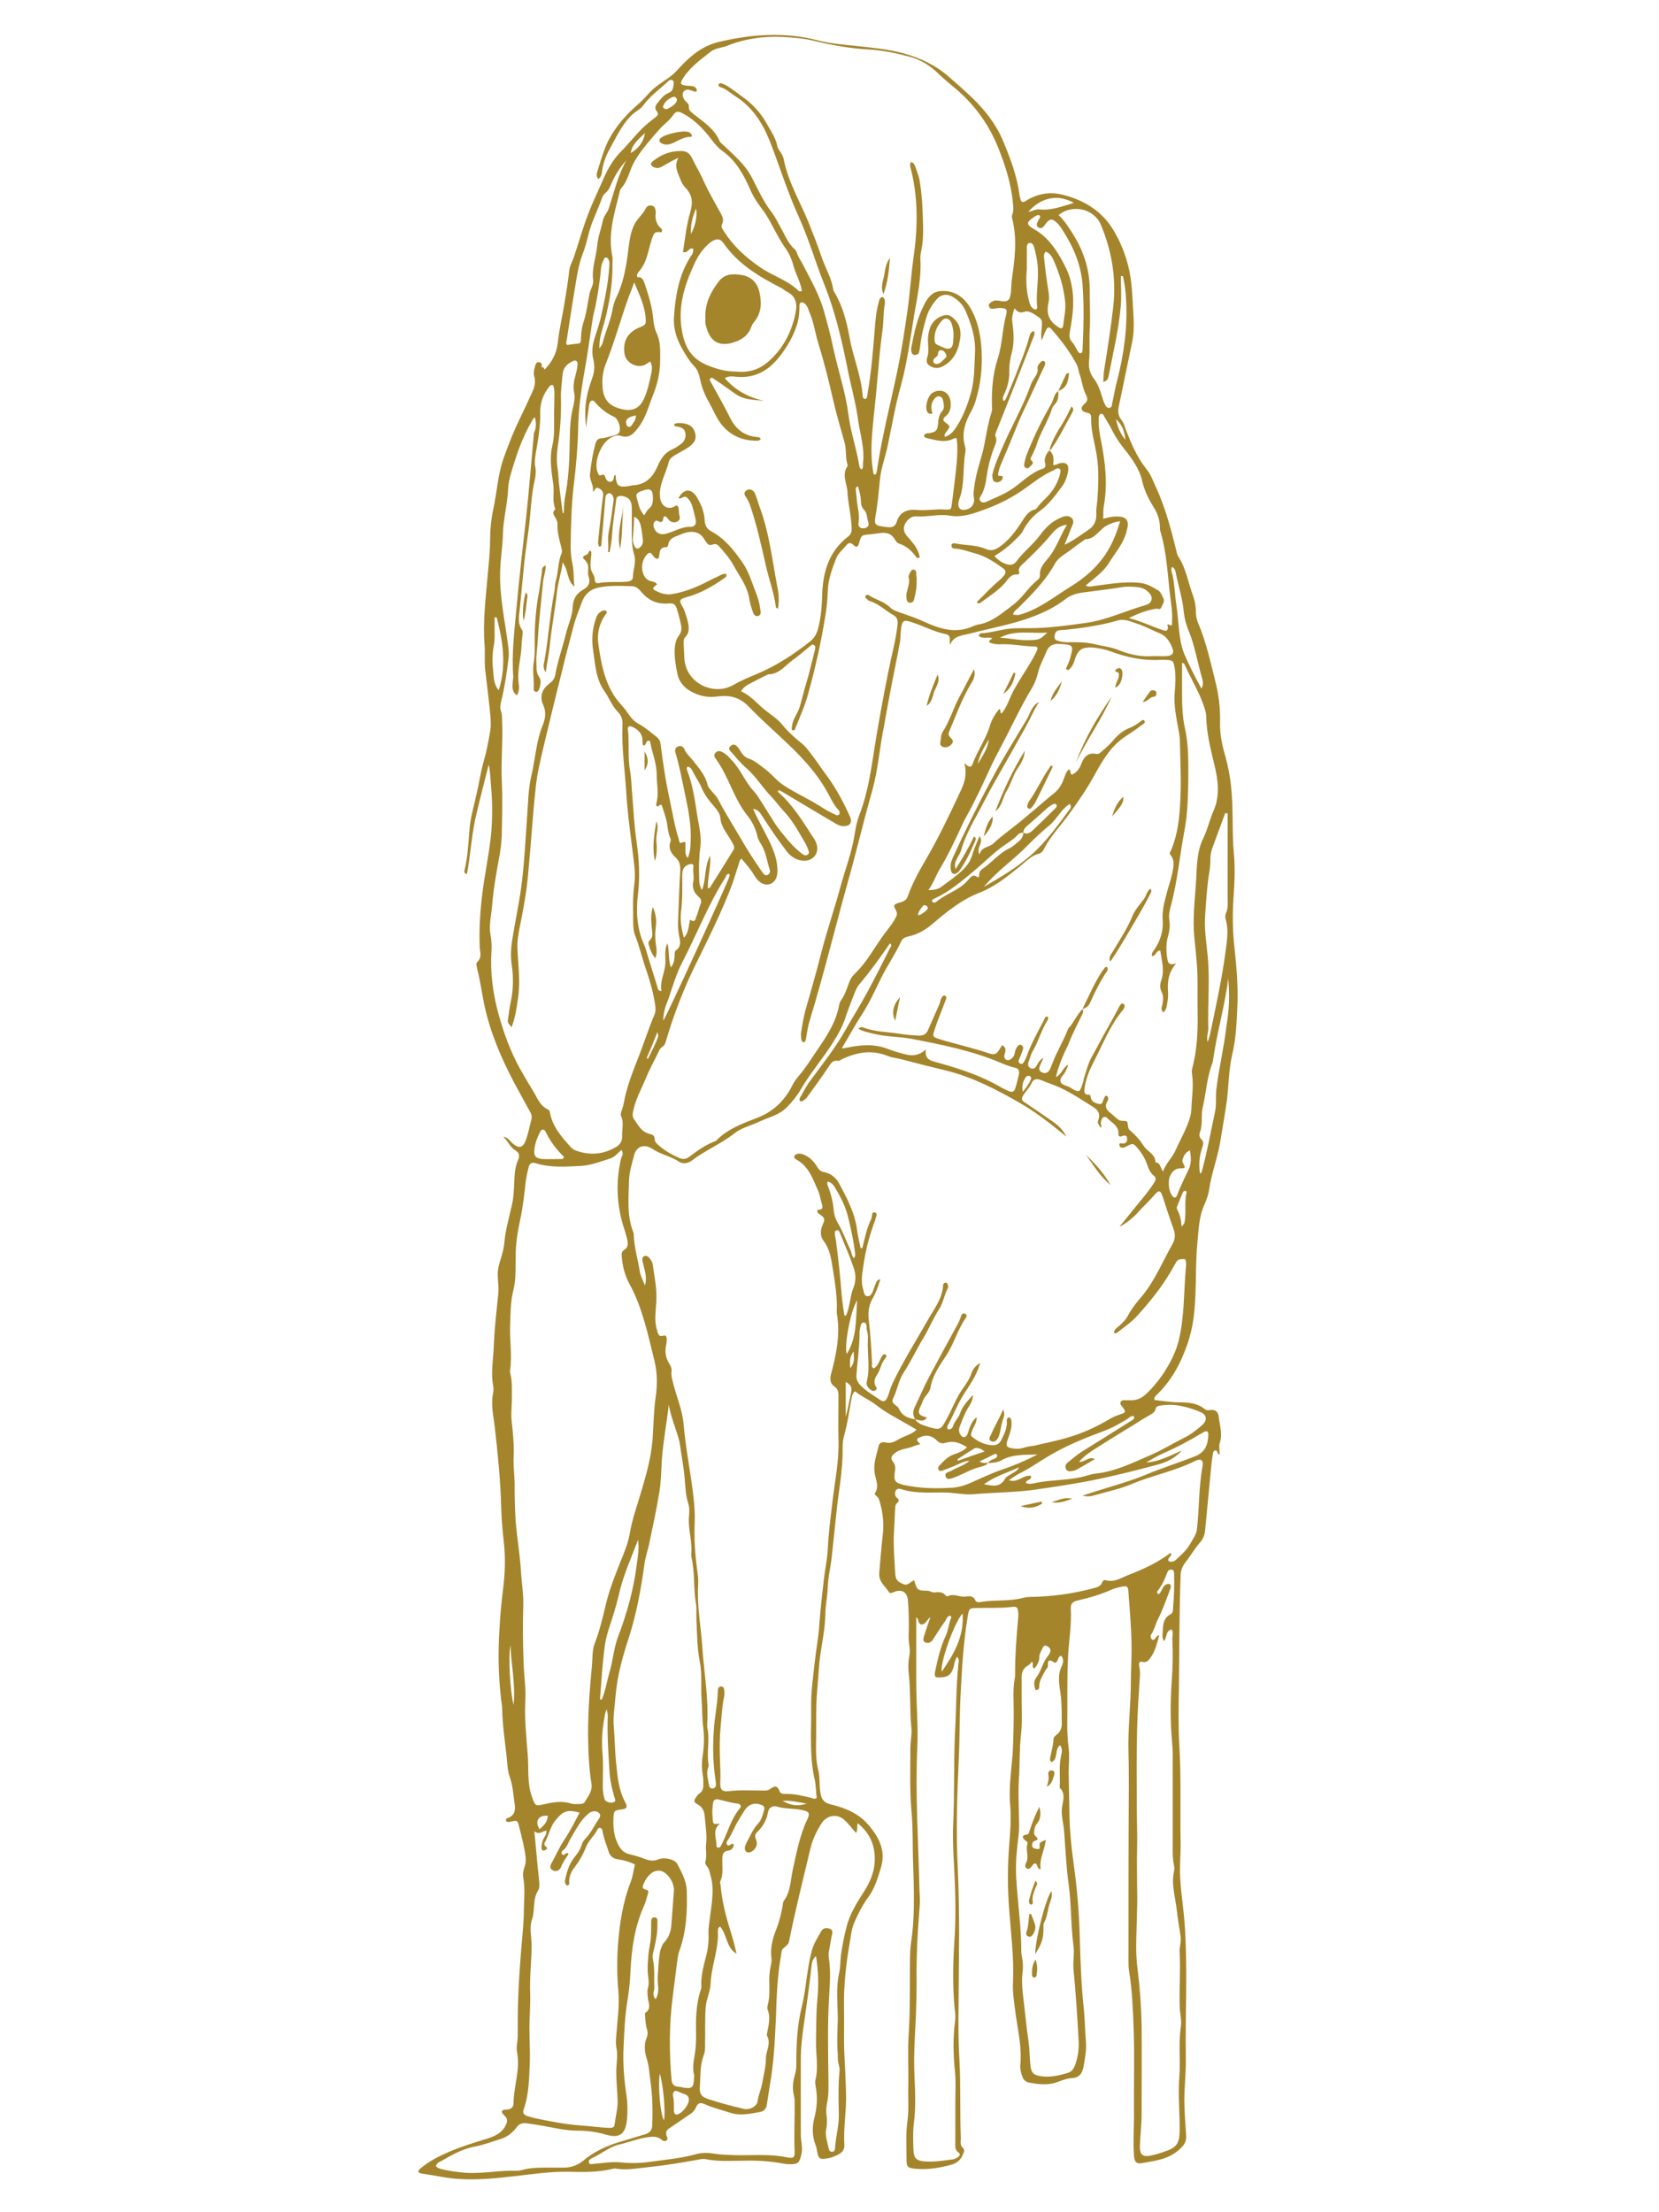<?xml version="1.0" encoding="utf-8"?>
<!-- Generator: Adobe Illustrator 26.3.1, SVG Export Plug-In . SVG Version: 6.00 Build 0)  -->
<svg version="1.1" id="Layer_1" xmlns="http://www.w3.org/2000/svg" xmlns:xlink="http://www.w3.org/1999/xlink" x="0px" y="0px"
	 viewBox="0 0 480 640" style="enable-background:new 0 0 480 640;" xml:space="preserve">
<style type="text/css">
	.st0{fill:#A5852C;}
</style>
<g>
	<path class="st0" d="M157.6,106.9c2.2-2.3,3.4-4.6,3.8-7.8c0.4-4,1.4-7.9,2-11.9c0.5-3,1-6,1.3-9c0.2-1.5,1-2.7,1.4-4
		c1.4-4.2,2.6-8.5,4.2-12.6c1.3-3.4,2.9-6.6,4.3-9.9c1.3-2.9,2.8-5.6,5.2-8c2.3-2.3,4.3-5,6.7-7.2c1.1-1,2.2-1.8,3.3-2.7
		c0.5-0.4,0.8-0.9,0.3-1.5c-0.9-1-0.4-1.9,0.3-2.7c0.8-1,1.7-2.2,3-2.7c0.9-0.4,1.3-0.9,1.4-1.9c0.1-0.7,0.4-1.5-0.3-1.8
		c-0.7-0.4-1.2,0.4-1.7,0.8c-2.3,2.1-4.8,3.9-6.7,6.5c-0.7,1-1.9,1.6-2.9,2.4c-3.1,2.8-4.8,6.6-6.8,10.2c-1.1,2-1.9,4.1-2.2,6.4
		c-0.1,0.8-0.2,1.7-1.1,2.3c-0.6-0.7-0.5-1.5-0.3-2.1c1-3.1,1.8-6.2,3.3-9.2c2.2-4.1,5.1-7.4,8.6-10.4c0.9-0.8,1.7-1.6,2.5-2.5
		c1.8-2.2,4.1-3.6,6.4-5.2c1.1-0.8,2-1.7,2.9-2.7c3.2-3.5,6.8-6.5,11.6-7.6c9.4-2.2,18.8-2.9,28.2-0.5c3.8,1,7.6,1.3,11.5,1.7
		c4.5,0.5,9.1,0.9,13.5,2.1c4.8,1.3,9.3,3.4,13.1,6.7c2.3,2,4.7,4.1,6.9,6.2c3.6,3.5,6.8,7.5,8.8,12.2c2.2,5.2,4.2,10.5,4.9,16.1
		c0.1,0.4,0.2,0.8,0.3,1.2c0.2,0.6,0.6,0.8,1.2,0.5c0.7-0.4,1.4-0.9,2.2-1.2c2.6-1.2,5.4-1.5,8.2-0.9c6.5,1.5,12.1,4.8,15.5,10.8
		c2.8,4.8,4.5,10.1,5,15.7c0.3,3.2,0.4,6.4,0.6,9.6c0.1,2.3,0,4.7-0.5,7c-1.3,6.1-2.5,12.2-3.8,18.3c-0.3,1.4-0.2,2.6,0.7,3.8
		c0.6,0.7,0.9,1.6,1.2,2.5c1.6,4.2,3.3,8.3,6.1,11.8c1.2,1.4,1.8,3.2,2.6,4.9c2.8,6,4.5,12.4,6.1,18.9c0.1,0.6,0.3,1.2,0.6,1.6
		c2.2,3.5,2.8,7.5,4.2,11.3c0.5,1.4,0.8,2.9,0.8,4.5c0,1.1,0.2,2.2,0.6,3.2c2.3,5.4,3.6,11.2,5,16.9c1,3.8,1.5,7.9,1.4,12
		c-0.1,3.6,0.7,7,1.7,10.4c0.7,2.7,1.2,5.4,1.5,8.2c0.7,6.5,0.2,12.9,0.8,19.4c0.4,4.2,0.2,8.4-0.1,12.6c-0.3,4.6-0.3,9.2,0.2,13.8
		c0.6,5.9,1.2,11.8,0.9,17.8c-0.2,4.7-0.4,9.4-1.5,14c-1,4.3-1,8.7-1.5,13c-0.5,3.7-1.2,7.5-1.8,11.2c-0.7,5.1-2.7,9.9-3.4,15
		c-0.2,1.3-0.7,2.6-1.2,3.8c-1.8,3.8-1.8,7.8-2.2,11.8c-0.7,7.8,0,15.7-1.4,23.4c-0.5,2.6-1.2,5-2.2,7.5c-1.9,4.9-4.5,9.2-8.3,12.8
		c-0.3,0.3-0.6,0.6-0.5,1.3c2.4,0.3,4.8,0.7,7.3,0.7c2.5,0,5.1,0.2,7.2,1.9c0.6,0.5,1.3,0.4,1.9,0.3c1.4-0.1,2.1,0.7,2.2,1.9
		c0.3,2.6,1.2,5.1,0.3,7.7c-0.3,1,0,2.1,0,3.2c-0.5,0.1-0.5-0.2-0.6-0.4c-0.1-0.3-0.2-0.7-0.6-0.7c-0.4,0-0.6,0.3-0.7,0.6
		c-0.2,1.2-0.4,2.3-0.5,3.5c-0.6,6.3-1.2,12.5-1.8,18.8c-0.1,1.3-0.5,2.6-1.3,3.5c-1.7,1.9-2.9,4.1-4.5,6.1
		c-0.8,1.1-1.2,2.1-1.3,3.4c-0.4,10.9-0.4,21.8-0.5,32.8c-0.1,5.5-0.2,10.9,0.1,16.4c0.6,9.6,0.2,19.2,0.4,28.7
		c0,2.7-0.2,5.4-0.2,8.1c0.1,4.8,0.9,9.5,1.3,14.3c1,13.2,0.2,26.4,0.4,39.6c0.1,4.7-0.6,9.4-0.4,14.1c0.1,2.8,0.3,5.5,0.5,8.3
		c0.1,1.6-0.5,2.7-1.7,3.8c-3.2,3.1-7.2,3.5-11.1,4.2c-1.6,0.3-2.2-0.4-2.3-2.2c-0.3-3.8,0-7.6,0-11.3c-0.1-8.4,0.2-16.8-0.1-25.3
		c-0.2-5.5-0.4-11.1-1.3-16.6c-0.2-1.1-0.2-2.2-0.2-3.3c0-16.5,0-33,0.1-49.5c0-3.5,0-7.1-0.1-10.6c-0.2-6.9,0.7-13.8,0.7-20.7
		c0-3,0.2-6.1,0.2-9.1c0-5.5-0.5-11-0.9-16.5c-0.1-1.9-0.4-2-2.3-1.6c-0.8,0.2-1.7,0.4-2.4,0.7c-3.3,1.5-6.8,2.5-10.3,3.3
		c-1.2,0.3-1.7,1-1.7,2.1c0.3,4.9-0.6,9.7-0.8,14.6c-0.3,6.4-0.1,12.8-0.2,19.2c0,2.3,0.1,4.5,0.4,6.8c0.3,2.3,0,4.7,0,7
		c0.1,3.4,0.1,6.9,0.2,10.3c0,5.3,0.5,10.6,1.2,15.8c1,7,1.6,14,1.8,21.1c0.2,6.8,0.4,13.6,1.1,20.4c0.4,3.4,0.4,6.8,0.7,10.3
		c0.2,2.4-0.3,4.9-0.7,7.2c-0.3,1.7-1.1,3.2-3.4,3.3c-2,0.1-3.8,1.2-5.8,1.6c-2.2,0.4-4.4,0.1-6.5-0.3c-1.1-0.2-1.8-0.9-2.1-2
		c-0.3-1-0.6-2-0.5-3c0.5-4.9-0.6-9.7-1.3-14.5c-0.4-3.3-1-6.5-0.8-9.8c0.3-6.9-0.6-13.8-1.1-20.6c-0.5-6.3-0.5-12.6,0-18.9
		c0.3-3.7,0.6-7.5,0.3-11.3c-0.5-5,0.3-10.1,0.7-15.1c0.2-4,0.3-8.1,0.3-12.1c0-3.2-0.3-6.4,0.3-9.6c0.1-0.5,0.1-1,0.1-1.5
		c0-5.4,0.4-10.7,0.9-16.1c0-0.5,0.1-1,0-1.5c-0.1-1.5-0.4-1.8-1.9-1.6c-3.3,0.4-6.6,0.2-9.8,0.3c-2.5,0-2.5,0.1-2.9,2.4
		c-1.3,7.7-1.7,15.5-2.1,23.3c-0.3,6.1-0.2,12.1-0.5,18.2c-0.5,10.3-0.8,20.7-0.3,31c0.3,6.6,0.4,13.3,0.4,19.9
		c0,4-0.1,8.1-0.1,12.1c0,8-0.3,16,0.2,24c0.4,7.5,0.1,15,0.4,22.5c0,1-0.3,2,0.6,2.8c0.6,0.5,0.3,1.3,0,1.9c-0.6,1.6-1.9,2.6-3.5,3
		c-3.4,0.9-6.9,1.5-10.5,1.1c-1.8-0.2-2.3-0.5-2.3-2.3c0-3.9-0.3-7.9,0.3-11.8c0.4-3.2,0.1-6.4,0.2-9.6c0.1-5-0.2-10,0.1-14.9
		c0.5-7.6,0.3-15.1,0.4-22.7c0-2.1,0.3-4.2,0.6-6.3c0.8-6.9,0.5-13.8,0.3-20.7c-0.2-5.1,0-10.3-0.5-15.4c-0.5-6-0.3-11.9-0.3-17.9
		c0-2,0.5-4.1,0.3-6c-0.5-4.9-0.2-9.9-0.7-14.9c-0.2-1.9-0.3-3.9,0.1-5.8c0.4-1.8-0.2-3.5-0.2-5.3c0.1-3.6,0.1-7.2-0.2-10.8
		c-0.2-2.4-1.8-3.4-4.1-2.4c-0.5,0.2-1.1,0.5-1.4,0c-1.1-1.8-3-2.9-2.8-5.6c0.3-3.6,0.6-7.2,1-10.8c0.4-3.2,0.1-6.4-0.8-9.5
		c-0.2-0.7-0.3-1.3-0.9-1.8c-0.3-0.3-0.8-0.6-0.5-1c1.2-1.9,0.2-3.8-0.1-5.6c-0.5-2.8,0.5-5.3,1.1-7.9c0.2-1,1-1.3,2-1.1
		c1.4,0.4,2.7-0.2,3.8-0.9c1.6-1,3.5-1.2,5.2-2.8c-2.1-1.2-4.1-2.4-6.1-3.5c-2-1.1-3.9-2.3-5.7-3.7c-1.9-1.5-4.1-2.3-6-3.9
		c-0.9,0.7-0.9,1.6-1.1,2.5c-0.6,3.4-1.1,6.8-2,10.1c-0.4,1.3-0.5,2.6-0.5,4c0.1,6.3-1.2,12.4-1.8,18.6c-0.4,4.1-0.9,8.2-1.3,12.3
		c-0.3,3.1-1.1,6.1-1.2,9.3c-0.1,2.6-0.7,5.2-0.7,7.8c-0.1,5.4-1.6,10.6-1.9,16c-0.2,3.4-0.6,6.7-0.7,10.1c-0.1,4,0,8.1-0.1,12.1
		c0,2.4,0.1,4.7,0.7,7c0.5,2.1,0.2,4.4,0.6,6.5c0.3,1.8,1,2.7,2.9,3.2c4.2,1,8.2,2.6,11.1,6.1c3.1,3.7,5,7.5,3.4,12.5
		c-0.9,2.9-1.7,5.7-3.6,8.3c-1.7,2.3-3,4.9-4.1,7.5c-0.7,1.7-0.9,3.6-1.2,5.4c-1.1,6.2-1.8,12.5-1.7,18.8c0.1,4.5-0.1,8.9,0.1,13.4
		c0.2,4,0.4,8.1,0.5,12.1c0.1,4.8-0.8,9.6-0.5,14.4c0.1,1.3-0.6,2.2-1.7,2.8c-0.8,0.4-1.7,0.8-2.6,1c-3,0.6-3.2,0.4-3.7-2.6
		c-0.1-0.7-0.4-1.3-0.6-1.9c-0.7-2.3-0.7-4.6-0.1-7c0.8-3,1-6.1,0.4-9.2c-0.1-0.6-0.2-1.2-0.1-1.7c1-3.8,0.1-7.7,0.2-11.5
		c0.1-4,0-8,0.4-12c0.4-4.1,0.3-8.2-0.4-12.5c-1.1,1-1.2,2-1.3,2.9c-0.6,5.6-1.4,11.2-2.2,16.8c-0.5,3.4-0.9,6.8-0.9,10.3
		c0,7.2,0,14.5,0,21.7c0,1.8,0.6,3.6,0.2,5.5c-0.6,2.7-1,3.1-3.7,3c-0.6,0-1.2-0.1-1.8-0.2c-3.7-0.7-7.5-0.9-11.3-0.8
		c-3.5,0-7.1,0.3-10.6-0.4c-0.8-0.2-1.7-0.1-2.5,0.1c-4.9,0.9-9.8,1.7-14.7,2.2c-3,0.3-6,0.9-9,0.4c-0.4-0.1-0.9,0-1.3,0.1
		c-4.1,1-8.4,0.9-12.5,0.8c-5.3-0.1-10.6,0.7-15.8,1.3c-5.2,0.6-10.4,1.1-15.6,0.8c-3.8-0.2-7.5-1.1-11.2-1.6
		c-0.3-0.1-0.7-0.1-0.8-0.5c-0.1-0.5,0.3-0.7,0.6-1c2.5-2.1,5.3-3.5,8.3-4.8c3.5-1.5,7.1-2.6,10.7-3.7c2.2-0.7,4.3-1.5,5.5-3.7
		c0.6-1.2,0.9-2-0.3-3.1c-1.1-1.1-0.9-1.7,0.7-1.7c1.3,0,2-0.8,2-1.8c0-5,2-9.7,1-14.8c-0.3-1.5,0.2-3.2,0.2-4.8
		c0-3.4,0-6.7,0.1-10.1c0.2-5.7,0.6-11.4,1.1-17.1c0.3-3.3,0.6-6.7,0.6-10c0.1-2.8,0.3-5.7-0.2-8.5c-0.2-1,0-2,0.4-3.2
		c0.6-1.6,0.2-3.5-0.1-5.2c-0.4-2.1-1-4.3-1.5-6.4c-0.5-1.8-0.5-1.8-2.4-1.4c-0.3,0.1-0.7,0.1-1,0.1c-0.1,0-0.3-0.2-0.4-0.3
		c-0.1-0.4,0.1-0.7,0.4-0.8c2.1-0.7,2.4-2.2,2.1-4.2c-0.4-2.6-0.5-5.2-1.4-7.7c-0.8-2.2-0.7-4.5-1-6.7c-0.5-4.3-1.1-8.5-1.2-12.8
		c0-1.3-0.3-2.5-0.4-3.8c-0.7-6.4-0.8-12.8-0.4-19.1c0.2-3.8,0.5-7.7,1-11.5c0.6-4.5,0.8-9.2,0.3-13.8c-0.4-3.5-0.7-7-0.8-10.6
		c-0.2-7.8-1-15.6-1.9-23.4c-0.4-3.1-1.1-6.3-0.4-9.5c0.3-1.4-0.3-3-0.3-4.5c-0.1-3.2,0.4-6.4,0.5-9.6c0.2-4.9,0.8-9.9,1.3-14.8
		c0.2-2.4-0.5-5,0-7.3c0.5-2.3,1.5-4.6,1.7-7c0.3-3.6,1.3-7.1,2.1-10.6c0.6-2.3,0.7-4.8,0.8-7.3c0.1-2.1,0.2-4.2,1.1-6.2
		c0.5-1.2,0.4-2.1-0.8-2.8c-1.6-0.9-2.1-2.8-3.5-3.9c1.2,0,1.8,1,2.5,1.7c2,1.8,3.2,1.6,4.1-0.9c0.7-2,1.1-4.1,1.6-6.1
		c0.1-0.6,0-1.2-0.3-1.7c-1.6-2.9-3.1-5.7-4.7-8.6c-3.8-7.2-7-14.7-8.7-22.7c-0.7-3.5-1.2-7.1-2.1-10.6c-0.1-0.6-0.3-1.3,0.1-1.7
		c1.4-1.3,0.8-2.8,0.7-4.2c-0.2-5.1,0.1-10.1,0.7-15.1c0.7-5.9,2-11.8,2.6-17.7c0.4-4.5,0.4-9.1,0-13.6c-0.2-2.2-0.2-4.3-0.7-6.5
		c-1.3,5.3-2.7,10.5-3.9,15.8c-1.1,5.2-1.4,10.6-2.4,15.9c-0.9-0.3-0.8-0.8-0.7-1.1c0.9-3.7,1.1-7.5,1.4-11.2
		c0.2-3.9,1.4-7.6,2.2-11.4c0.7-3,1.1-6.1,2-9.1c0.8-2.8,1.3-5.6,1.8-8.4c0.3-1.5,0.2-3,0.1-4.5c-0.4-4.4-1-8.9-1.5-13.3
		c-0.3-2.4,0-4.9-0.2-7.3c-0.5-6.7,0.3-13.4,0.9-20.1c0.3-3.4,0.7-6.9,0.7-10.3c0-2.9,0.3-5.9,0.9-8.8c1.1-4.9,1.3-10,3-14.8
		c1.4-4,3-8,4.9-11.9c1.2-2.5,2.4-5,3.5-7.5c0.6-1.3,0.9-2.7,0.5-4.2c-0.3-1-0.1-2,0.2-3c0.2-0.7,0.4-1.4,1.3-1.2
		c0.8,0.2,0.7,0.9,0.6,1.5C157.4,106.1,157.2,106.4,157.6,106.9z M296.1,240.9c-0.6,0-1.2,0.1-1.6,0.6c-1.5,1.6-3.4,2.6-5.1,3.9
		c-2.6,2-4.9,4.3-7.4,6.4c-3.6,3-7.2,6.1-11.5,8.1c-0.4,0.2-1,0.3-0.8,1c0.4,0.3,0.9,0.3,1.2,0c2.8-2.4,6.6-3.3,9.1-6.2
		c0.6-0.7,1.4-1.7,2.2-1.3c0.8,0.4,1.1,0.8,1.1-0.4c0-0.9,0.6-1.4,1.2-1.8c2.6-1.8,4.6-4.4,7.6-5.8c1-0.5,1.9-1.4,2.8-2.1
		C295.6,242.7,296,241.9,296.1,240.9c1,0.5,1.8,0.1,2.5-0.5c2.3-2.2,4.6-4.4,6.8-6.6c0.2-0.2,0.5-0.6,0.3-0.9
		c-0.3-0.5-0.7-0.4-1.1-0.2c-0.5,0.3-1,0.6-1.5,1c-2,1.8-4,3.6-6,5.3C296.5,239.5,296.1,240.1,296.1,240.9z M285.9,423.3
		c0.4-1,1.5-1,2.2-1.5c0.3-0.2,0.5-0.4,0.4-0.8c-0.1-0.4-0.5-0.5-0.8-0.3c-1.4,0.7-2.8,1.4-4.3,2.1
		C284.5,423.5,285.2,423.1,285.9,423.3c-0.5,0.5-1.2,0.8-2,1c-2.7,0.6-5.1,2.1-7.7,3.1c-0.9,0.3-2.2,1-2.6-0.3
		c-0.4-1.2,1.1-1.2,1.8-1.7c1.5-0.9,3.4-1.3,5.1-2.8c-1.4,0.1-2.2,0.5-3,0.9c-1.5,0.7-3.1,1.3-4.7,1.9c-0.5,0.2-1,0.3-1.3-0.3
		c-0.2-0.4,0-0.8,0.3-1.1c1.2-1.3,2.4-2.6,4.1-3.2c1.4-0.5,2.8-1,3.9-2.1c-2.4-1.5-4.1-1.9-6.2-1.3c-1.2,0.4-1.9,0-2.7-0.8
		c-1.3-1.3-2.9-1.6-4.7-0.8c-1.2,0.5-1.2,0.8,0.1,2c-0.6,0.2-1.2,0.3-1.7,0.5c-1.9,0.9-4.1,0.7-5.8,2.2c-0.9,0.7-1.2,1.4-0.5,2.3
		c0.8,0.9,0.8,1.9,0.6,3.1c-0.4,2.5,0.1,3.1,2.6,3.7c4.6,1,9.3,1.1,14,0.8c1.7-0.1,3.5-0.6,5.1-1.3c3.1-1.4,6.3-2.9,9.5-4
		c3.3-1.1,6.5-2.5,10.1-4.3c-4,0.1-7.5-0.1-10.7,1.8C288.5,423.1,287.2,423.2,285.9,423.3z M303.6,130.3L303.6,130.3
		c1.4,1.1,1.3,2.7,1.1,4.2c0.7,0.1,1.2-0.2,1.6-0.4c2.1-0.6,3.1,0.2,2.7,2.4c-0.3,1.7-0.9,3.2-2,4.6c-1.8,2.4-3.6,4.9-6.1,6.7
		c-2.1,1.5-3.7,3.4-4.9,5.7c-0.4,0.9-1.2,1.6-1.9,2.3c-1.9,2-4,3.6-6.4,5.1c1,1,2,1.8,3.2,2.2c1.2,0.5,2.4,0.4,3.2-0.7
		c2-2.8,4.9-4.9,6.9-7.7c1.4-1.9,3.1-3.6,5.2-4.6c1.2-0.6,2.6-1.3,3.8-0.3c1.1,1,0.2,2.2-0.2,3.3c-0.5,1.4-1.1,2.7-1.8,4.5
		c2.8-1.3,4.8-2.9,6.9-4.3c1.7-1.1,2.4-2.7,2.3-4.8c-0.1-1.3,0.2-2.5,0.3-3.8c0.3-4.4,0.5-8.7-0.2-13.1c-0.6-3.6-1.7-7-1.6-10.7
		c0-0.8-0.1-1.3-1.2-1.5c-1.9-0.4-2-1.5-0.6-2.7c1-0.8,0.7-1.7,0.3-2.5c-0.9-1.7-1.1-3.7-1.7-5.5c-0.4-1-0.5-2.2-0.9-3.1
		c-2-3.8-4.6-7.2-7.4-10.4c-0.6-0.7-1.1-0.6-1.5,0.2c-0.5,1-0.9,2.1-1.3,3.1c-0.3-1.3-0.1-2.5,0-3.8c0.1-1,0.3-2.1-0.7-2.8
		c-1.3-0.9-2.9-2.2-4.3-1.7c-1.4,0.5-2,0-2.9-1c-0.5,1.6-0.8,2.7-0.6,4.1c0.4,2.8,0.6,5.7-0.1,8.5c-0.5,1.8-0.8,3.6-0.8,5.5
		c0.1,2.3-0.4,4.5-1.4,6.6c-0.3,0.7-0.7,1.3-0.2,2.1c0.5-0.2,0.6-0.6,0.8-1c1.2-2.9,2.5-5.9,3.6-8.9c1.1-2.8,2.2-5.6,3-8.6
		c0.2-0.7,0.4-1.6,1.4-1.7c0.3,0.9-0.1,1.4-0.3,2c-3.5,9.1-7.1,18.1-10.7,27.2c-0.1,0.4-0.4,0.9-0.2,1.2c0.7,1.3-0.1,2.4-0.5,3.6
		c-0.6,1.7-1.1,3.3-1.5,5.1c-0.7,2.9-0.6,6.1-2.3,8.7c-0.3,0.4-0.4,1,0,1.4c0.5,0.5,1.1,0.4,1.6,0.2c2.4-1.1,4.8-2,7-3.4
		c3.2-2,5.7-5,9.4-6.2c0.7-0.2,0.9-0.7,0.7-1.6C302,133,302.5,131.5,303.6,130.3z M313.2,291.9L313.2,291.9c0.1,0.4,0.3,0.8,0.1,1.2
		c-1.5,3.1-3.1,6.1-4.3,9.3c0,0.1-0.1,0.1-0.1,0.2c-1.4,2.8-2.6,5.7-3.4,9c1.7-0.8,2-2.7,3.5-3.6c-0.1,0.9-0.5,1.4-0.7,1.9
		c-0.4,1-1.6,1.8-1.5,2.8c0.2,1.3,1.8,1.3,2.8,1.9c3.1,2,2.8,1.1,3.8-1.6c0.1-0.3,0.1-0.7,0.2-1c0.7-2.1,1.2-4.3,2.2-6.1
		c1.6-2.8,3-5.6,4.6-8.4c1.2-2.1,2.4-4.3,3.5-6.4c0.2-0.4,0.6-1,1.1-0.7c0.7,0.4,0.3,1,0.1,1.5c-0.1,0.2-0.2,0.3-0.3,0.4
		c-3.5,4.2-5.5,9.3-7.9,14c-1.4,2.7-2.7,5.4-3.1,8.5c-0.1,1-0.3,1.9,1.2,1.9c0.6,0,0.5,0.4,0.6,0.9c0.3,1.3,1.5,1.6,2.5,1.8
		c0.9,0.2,1-1,1.3-1.6c0.2-0.3,0.2-0.8,0.8-0.8c0.6,0.4,0.5,1.1,0.2,1.6c-0.9,1.5-0.3,2.5,0.9,3.4c0.7,0.6,1.4,1.2,2.1,1.8
		c0.8,0.7,1.7,0.3,2.5,0.6c0.7,0.2,0.1,1.8,1,2.6c1.6,1.3,2.9,2.8,4,4.5c1,1.6,3.3,2.3,3.4,4.6c0,0.1,0.1,0.2,0.2,0.2
		c1.3,0.2,1.2,1.6,2,2.6c0.9-2.5,2.8-4.1,3.7-6.3c0.8-1.8,1.7-3.5,2.5-5.2c0.9-2,1.9-4.3,2-6.5c0.1-3.3,0.7-6.7,0.2-10.1
		c-0.1-0.5-0.1-1,0-1.5c1.4-5.2,1.7-10.6,1.6-16c-0.1-5.5,0.2-11.1-0.4-16.6c-0.2-2.6-0.6-5.2-0.7-7.8c-0.2-4.9,0.4-9.7,0.7-14.6
		c0.2-4,0.2-8.1,2.1-11.9c1.2-2.5,1.8-5.3,2.9-7.8c2-4.5,1.3-9.1,0.2-13.6c-1.1-4.5-2.2-9-2.3-13.6c0-1-0.3-2-0.6-2.9
		c-1.4-4.2-3.7-7.9-5.5-11.9c-0.2-0.4-0.3-0.8-0.9-0.8c0,2.9,0,5.8,0,8.7c0,3.5,0.1,7,0.9,10.5c1.1,5,0.9,10.2,0.9,15.3
		c-0.1,4.6-0.2,9.3-1.1,14c-1.4,7.3-2,14.7-4,22c-0.3,1.2-0.6,2.5-0.4,3.7c0.3,1.7,0.1,3.3-0.4,5c-0.6,2.2-0.5,4.5-0.1,6.7
		c0.2,1.3,1,1.5,2.5,1c-2.1,2.5-2.5,4.9-2.4,7.5c0.1,1.2,0.1,2.4-0.1,3.5c-0.2,1.1-0.2,2.3-1.2,3.2c-0.8-0.8-0.5-1.5-0.3-2.2
		c0.2-1.3,0.4-2.5-0.2-3.7c-0.6-1.2-0.5-2.3-0.1-3.4c1-2.9,0.1-5.7-0.3-8.6c-1.3,0-1.3,1.7-2.4,1.6c-0.2-0.9,0.4-1.4,0.7-1.9
		c1.8-2.6,2.6-5.5,2.4-8.5c-0.2-2.8,0.5-5.3,1.2-7.9c0.5-2,1.2-3.9,1.6-5.8c0.3-1.7,0.8-3.5-0.5-5.1c-0.5-0.6,0-1.1,0.2-1.6
		c1.9-4.6,2.4-9.5,2.6-14.3c0.3-5.4,0-10.9-0.1-16.4c0-1.1-0.1-2.2-0.3-3.3c-0.7-3.9-1.6-7.8-1.2-11.8c0.2-2.2,0.3-4.3,0-6.5
		c-0.4-2.4-0.4-2.5-2.8-2.6c-0.4,0-0.8,0-1.3,0c-5,0.3-9.7-0.7-14.3-2.4c-1.9-0.7-3.9-1.1-5.9-1.2c-2.5,0-3.6,0.6-4.5,3.1
		c-0.3,1-0.6,2.1-1.4,2.9c-0.3,0.3-0.6,0.9-1.3,0.2c0.4-1,0.9-1.9,1.2-3c1.1-3.9,1-4-3.2-4.2c-1.7-0.1-2.9,0.5-3.6,2.1
		c-0.8,2.1-2,4.1-2.5,6.3c-0.3,1.3-0.8,2.6-1.4,3.8c-2.2,3.6-4.1,7.3-6,11.1c-2.1,4.3-4.5,8.5-6.5,12.8c-2.2,4.8-4.4,9.6-7,14.2
		c-0.4,0.7-0.7,1.3-1,2c-2,4.4-4.1,8.8-6.6,13c-1.1,1.8-1.7,3.9-3.2,5.9c1.8,0,3-0.3,4-1.1c1.4-1.1,2.9-2.1,4.2-3.2
		c2-1.6,3.8-3.3,4.5-5.9c0.5-1.7,1.3-3.4,2.1-5.4c1.4,1.9-1.1,3.2,0,5.3c0.6-2.3,2.7-2,3.9-3.1c2.9-2.7,6.2-4.9,9.2-7.5
		c2.8-2.3,5.5-4.7,8.3-7c1.2-0.9,2-2,2.6-3.3c0.6-1.3,0.8-2.7,1.8-3.7c0.9,0.2,0.1,1.2,1,1.5c1.2-0.6,2.1-1.6,2.6-3
		c0.7-1.9,1.8-3.5,4.3-3c0.4,0.1,0.9,0,1.2-0.3c1.2-1.1,2.5-2.1,3.5-3.3c1.9-2.2,3.1-3.2,5.7-4.2c0.6-0.3,1.2-0.7,1.7-1
		c0.4-0.3,0.8-0.6,1.2-0.9c0.2-0.1,0.5-0.2,0.7,0.1c0.2,0.2,0.1,0.5,0,0.7c-0.2,0.2-0.5,0.4-0.8,0.6c-1.7,1.3-3.4,2.4-5.2,3.6
		c-3.8,2.7-6.1,6.6-8.3,10.6c-2.2,4-4.7,7.7-7.4,11.4c-2.4,3.4-5.4,6.4-7.3,10.1c-0.3,0.7-0.8,1.3-1.6,1.5c-2.3,0.6-3.8,2.4-5.6,3.8
		c-3.6,2.9-7.2,5.8-11.6,7.5c-5.1,2-9.3,5.4-13.4,8.9c-2.1,1.8-4.3,3.1-7,3.7c-1,0.2-1.8,0.6-2.2,1.5c-1.7,3.7-4,7-5.8,10.6
		c-1.7,3.5-3.3,7-5.4,10.3c-2.1,3.2-3.9,6.6-5.9,9.9c0.3,0.1,0.4,0.1,0.4,0.1c0.3-0.1,0.7-0.2,1-0.2c3.9-0.8,7.8-1.2,11.7,0.3
		c1.6,0.6,3.2,1.1,4.8,1.5c2.1,0.6,4.2,0.7,6.4-1.3c-0.4,2.4,0.8,3.1,2.3,3.5c6.1,1.7,12.1,3.5,17.7,6.5c1.2,0.7,2.5,1.4,3.8,2
		c1.3,0.5,1.7,0.3,2.1-0.9c0.4-1.3,0.7-2.6,1-3.9c0.2-1-0.1-1.7-1.1-1.9c-1.4-0.3-2.7-0.8-4.1-1.4c-8.2-3.5-16.8-5.2-25.5-6.9
		c-3.5-0.7-7.2-0.6-10.7-1.4c-1.7-0.4-3.5-0.7-5.1-1.6c0.6-0.5,1.2-0.5,1.6-0.3c3.2,1.2,6.6,1.2,9.9,1.7c1.9,0.3,3.8,0.5,5.8,0.6
		c1.3,0.1,2.4-0.3,2.9-1.6c1.1-2.5,2.2-5,3.3-7.5c0.3-0.7,0.3-1.5,0.8-2.1c0.2-0.3,0.5-0.5,0.9-0.3c0.2,0.1,0.3,0.5,0.3,0.6
		c-0.1,0.5-0.3,0.9-0.5,1.4c-0.9,2.5-2,5-2.8,7.5c-0.8,2.4-0.7,2.4,1.6,3.1c1.5,0.5,3.1,0.9,4.6,1.3c2.6,0.7,5.2,1.4,7.8,2.2
		c3.6,1.2,3.6,1.3,5.4-1.8c0.7,0.3,1.1,0.8,1,1.6c0,0.4-0.2,0.8-0.3,1.2c-0.1,0.5,0,1,0.4,1.3c0.6,0.4,1.1,0.2,1.6-0.2
		c0.6-0.4,0.9-1,1-1.7c0.1-0.6,0.3-1.1,0.6-1.6c0.3-0.5,0.8-1,1.4-0.6c0.5,0.3,0.5,0.9,0.3,1.4c-0.3,0.9-0.7,1.9-1.1,2.8
		c-0.2,0.4-0.1,0.8,0.3,1.1c0.5,0.2,0.9,0,1.1-0.4c0.3-0.5,0.6-1,0.8-1.6c1.3-3.7,3.3-7.2,5.1-10.7c0.2-0.4,0.3-1,1-0.9
		c0.3,0.4,0.2,0.8-0.1,1.2c-1.7,2.7-2.5,5.9-4.1,8.6c-0.6,1-0.9,2.2-1.3,3.3c-0.3,0.7-0.2,1.3,0.5,1.8c0.7,0.4,1.3,0.1,1.7-0.5
		c0.5-0.8,0.8-1.7,2.1-2.5c-0.5,1.1-0.7,1.7-1,2.3c-0.3,0.8-0.4,1.5,0.5,1.9c0.9,0.5,1.8,0.2,2.3-0.7c0.3-0.6,0.5-1.2,0.8-1.9
		c1.3-3.5,3.3-6.6,4.6-10.1C310.4,296.3,311.4,293.8,313.2,291.9z M264.8,410.6L264.8,410.6c0.8,1.4,2.4,1.7,3.8,2.2
		c3.4,1,3.6,0.9,5.3-2.3c1.7-3,2.8-6.3,4.9-9.1c0.9-1.3,1.8-2.6,2.3-4.2c0.4-1.2,1.2-2.1,2.5-2.9c-1.1,4-3.4,6.8-5.2,9.8
		c-1.6,2.7-2.7,5.6-4.2,8.3c-0.1,0.2-0.2,0.5-0.1,0.7c0,0.4,0.4,0.5,0.7,0.4c0.4-0.1,0.8-0.4,0.9-0.8c0.4-1.5,1.6-2.4,2.1-3.9
		c0.7-2,2.2-3.6,3.7-5.2c0,1.4-0.7,2.6-1.4,3.7c-1,1.6-1.6,3.3-2.3,5.1c-0.4,0.9-0.5,1.8,0.1,2.7c0.6,0.9,1.4,0.9,1.9,0
		c0.3-0.5,0.4-1.1,0.6-1.7c0.5-1.2,0.9-2.4,2.2-3.4c0,1.8-1,2.8-1.4,4.1c-0.2,0.5-0.5,1.1,0.1,1.6c1.7,1.4,3.6,2.3,5.8,2.4
		c1.2,0,2-0.3,2.6-1.5c0.9-1.8,1.8-3.6,1.6-5.7c0-0.3,0.1-0.7,0.5-0.8c0.5-0.1,0.7,0.3,0.8,0.8c0.3,1.8-0.3,3.5-0.9,5.2
		c-0.9,2.3-0.6,2.7,1.8,3c0.9,0.1,1.7,0,2.5-0.2c1.1-0.4,2.3-0.5,3.4-0.7c3.9-0.9,7.9-1.7,11.7-3c3.5-1.2,6.8-2.8,10-4.7
		c1-0.6,2.1-1,3.2-1.4c1.4-0.4,1.5-0.7,0.6-1.9c-0.3-0.5-0.9-0.8-0.7-1.5c0.3-0.8,1.1-0.6,1.8-0.6c0.4,0,0.8,0,1.3,0
		c1.8,0,3.1-0.7,4.4-1.9c1.7-1.6,3.2-3.4,4.6-5.4c2.1-3.1,3.9-6.5,4.8-10.2c1.6-6.8,1.4-13.9,2-20.8c0.1-0.8,0.2-1.7-0.2-2.5
		c-2.2-0.1-2.1,0-3.1,1.7c-2.9,5.4-6.7,10.2-10.8,14.7c-1.6,1.8-3.7,3.2-5.6,4.7c-0.3,0.2-0.6,0.6-1.1,0.1c0.1-0.9,0.9-1.4,1.5-1.9
		c1-0.9,2-1.9,2.6-3.1c1.1-2,2.5-3.8,4-5.5c3.8-4.6,6-10.1,8.9-15.2c0.7-1.3,0.8-2.7,0.3-4.1c-1.2-3.2-2.2-6.5-3.3-9.8
		c-0.5-1.5-1.1-1.6-2.1-0.4c-1.6,1.9-3.4,3.5-5,5.3c-1.1,1.3-3.7,3.4-5.3,4.1c1.3-1.6,2.4-2.9,3.4-4.2c2.2-2.8,4.7-5.5,6.6-8.5
		c0.5-0.7,0.7-1.5,0-2c-1.4-1.1-1.7-2.6-2.3-4.1c-0.6-1.5-1.5-2.8-2.5-4c-1.3-1.4-1.3-1.4-3.1-0.5c-0.3,0.2-0.6,0.3-0.9,0.4
		c-0.5,0.1-1.1,0-1.2-0.6c-0.2-0.9,0.4-0.6,0.9-0.6c1,0.1,1.4-0.6,1.3-1.4c0-1-0.7-1-1.5-0.7c-0.4,0.2-1,0.1-1-0.4
		c0.2-2.3-1.4-3.2-2.8-4.4c-0.4-0.4-0.8-1-1.5-0.7c-0.6,0.3-0.6,0.9-0.8,1.5c-0.1,0.5,0.4,1,0,1.6c-0.9-1.4-1-1.4-0.7-2.3
		c0.6-1.8-0.1-2.9-1.6-3.8c-2.7-1.7-5.4-3.5-8.2-4.9c-2.2-1.2-4.6-1.9-7-2.9c-1.1-0.4-2-0.2-2.5,0.9c-0.6,1.3-1.6,2.3-2.4,3.5
		c-0.7,1.1-0.5,1.6,0.5,2.2c2.7,1.8,5.3,3.6,7.9,5.4c2,1.4,3.2,2.7,4,4.4c-4.4-3.6-8.7-7-13.4-9.7c-6.8-3.9-13.7-7.5-21.4-9.4
		c-4.2-1-8.5-2.1-12.7-3.2c-1.5-0.4-3-0.5-4.4-1.1c-4.4-1.7-8.6-1-12.7,0.9c-0.5,0.2-1,0.7-1.6,0.6c-1.3-0.2-1.8,0.6-2.4,1.5
		c-2,3-4.1,5.9-6.3,8.9c-0.3,0.5-0.8,0.8-1.3,1.2c-0.2,0.1-0.5,0.2-0.7,0.1c-0.4-0.2-0.3-0.6-0.2-0.9c1-1.7,1.8-3.4,3-5
		c3.5-4.8,7.3-9.5,10.2-14.7c2.1-3.7,4.3-7.2,6.3-10.9c2.3-4.2,4.4-8.5,6.6-12.8c0.2-0.4,0.7-0.8,0-1.4c-2.8,4.1-5.7,8.1-8.9,11.9
		c-0.7,0.8-1.1,1.9-1.5,2.9c-0.8,2-1.6,4.1-2.3,6.1c-0.8,2.7-2.1,5.1-3.6,7.5c-2.9,4.7-6.6,8.9-9.4,13.7c-1.1,1.9-2.5,3.7-4.2,5.4
		c-2.2,2.2-5.1,2.8-7.7,4c-2.4,1.2-5.1,1.7-7.3,3.4c-3.9,3.1-8.6,5-12.5,8c-1.1,0.8-2.5,1-3.6,0.3c-2.4-1.6-5.3-2.1-7.7-3.7
		c-2.4-1.6-4.8-0.8-5.4,2.1c-0.6,2.3-1.3,4.5-1.4,6.9c-0.1,5-0.7,10.1,1.2,15c0.2,0.5,0.2,1,0.2,1.5c0.2,3.4,1.2,6.6,1.7,9.9
		c0.2,1.3,0.9,2.5,1.5,4.1c0.7-2.5-0.1-4.3-0.5-6.2c-0.2-0.8-0.6-1.9,0.3-2.3c1-0.4,1.6,0.7,2.1,1.4c0.1,0.2,0.2,0.5,0.3,0.7
		c0.5,3.6,1.3,7.1,1.1,10.8c-0.1,2.8-0.7,5.7,0.2,8.5c0.3,1,0.4,2.1,1.9,1.6c0.6-0.2,0.9,0.3,0.9,0.9c0,0.5,0,1-0.1,1.5
		c-0.5,2.1-0.3,4,0.9,5.8c0.4,0.6,0.7,1.4,0.6,2.1c-0.2,1.4,0.3,2.7,0.6,4c1,3.8,2.6,7.5,2.9,11.5c0.6,6.9,2,13.6,2.8,20.5
		c0.3,2.6,0.5,5.2,0.4,7.8c-0.2,4.6,0.1,9.1,0.7,13.6c0.2,1.4,0.4,2.8,0.3,4.3c-0.4,6.1,0.8,12.1,1.2,18.1c0.5,7.5,1.9,15,1.4,22.6
		c0,0.3,0,0.7,0.1,1c0.7,3.4-0.3,6.9,0.3,10.3c0.1,0.4,0,0.8-0.2,1.2c-0.3,1.2-0.2,2.3,0.1,3.5c0.2,0.9,0.1,2.5,1.4,2.3
		c1.2-0.2,0.8-1.7,0.7-2.6c-0.7-4.6-0.8-9.2-0.5-13.8c0.2-4,1.1-7.8,1.2-11.8c0-0.6,0.2-1.3,0.9-1.3c0.9,0,0.9,0.8,1,1.5
		c0,0.3,0,0.7,0,1c-0.7,3-0.8,6.2-1.1,9.2c-0.3,3-0.3,6-0.2,9.1c0.1,2.3,0.2,4.7,0.1,7c-0.1,2,0.5,2.7,2.4,2.5
		c3.2-0.4,6.4-0.2,9.6-0.2c0.8,0,1.6,0.1,2.2-0.3c1.2-0.8,2.2-1.6,3,0.6c0.3,0.8,1.4,0.7,2.3,0.7c2.3,0,4.5,0.6,6.7,1.1
		c0.5,0.1,1.1,0.6,1.7,0c-0.2-1.6-0.2-3.3-0.5-4.9c-1.7-7-1-14.2-1.1-21.3c-0.1-4.5,0.6-9,1.1-13.6c0.4-3.6,1.1-7.1,1.3-10.8
		c0.3-4.3,0.8-8.5,1.3-12.8c0.3-2.8,1-5.7,1.1-8.5c0.2-4.5,0.8-8.9,1.3-13.3c0.7-6.1,2-12.1,1.8-18.3c-0.1-4.3,0-8.6,0-12.9
		c0-1-0.2-1.9-1.2-2.6c-1.2-0.8-1.3-2.1-1-3.4c1.6-5.9,2.8-11.8,1.7-17.9c0-0.2,0-0.3,0-0.5c0.2-4.1-0.5-8.1-1.1-12
		c-0.5-2.9-0.8-5.8-2.7-8.3c-1-1.3-1-3-0.3-4.6c0.8-1.9,0.7-2-1.1-3.3c-0.3-0.2-0.5-0.4-0.4-1.1c2.1,0.1,1.4-1.2,1.1-2.4
		c-0.3-1-0.4-2-0.8-2.9c-1.6-3.5-2.7-7.3-6.5-9.3c-0.3-0.2-0.5-0.4-0.5-0.8c0.1-0.4,0.3-0.6,0.7-0.7c0.8-0.3,1.5-0.1,2.2,0.2
		c1.6,0.7,2.8,1.9,3.7,3.4c0.5,0.9,1,1.4,2.1,1.6c1.9,0.4,3.4,1.6,4.3,3.3c2.3,4.3,4.6,8.6,5.2,13.6c0.2,1.7,0.7,3.4,1,5.1
		c0.2,0,0.3,0,0.5,0c0.7-2.9,1.3-5.8,2.6-8.5c0.3-0.7,0-2.2,1.1-1.8c0.9,0.3,0.1,1.5,0,2.3c0,0.1,0,0.2-0.1,0.2
		c-1.4,3.8-2.5,7.7-3.1,11.7c-0.4,2.7-1.1,5.5-0.2,8.2c0.2,0.7,0.2,1.7,1.1,1.8c1,0.1,1.4-0.8,1.7-1.6c0.3-0.7,0.5-1.4,0.8-2.1
		c0.2-0.5,0.4-1.1,1.3-1.2c-0.6,2.1-1.3,4-2.3,5.7c-1.1,2-1.3,4.1-1,6.4c0.5,4,0.7,8,0.9,12.1c0,0.5-0.3,1.2,0.5,1.6
		c0.9-0.5,1.3-1.3,1.7-2.2c0.2-0.5,0.5-1.1,0.8-1.5c0.2-0.3,0.5-0.5,0.8-0.4c0.5,0.3,0.4,0.8,0.1,1.1c-1.3,1.4-1.4,3.4-2.5,4.9
		c-0.6,0.9-1,2.2-0.3,3.3c0.3,0.4,0.4,0.8-0.1,1.1c-0.4,0.3-0.8,0.3-1.2,0c-0.9-0.6-1.6-1.5-1.3-2.5c1-4.1,0.1-8.2,0.3-12.3
		c0.1-0.9-0.1-1.9-0.3-2.7c-0.2-0.7,0.2-2-0.9-2.1c-0.9,0-0.9,1.2-1.1,2c-0.1,0.3-0.1,0.7-0.1,1c0,4-0.6,8-0.9,12.1
		c-0.1,1.1,0.2,1.9,0.9,2.8c1.7,1.9,3.8,3,5.8,4.4c1.2,0.9,1.8,0.5,2.4-1c0.5-1.3,0.8-2.6,1.4-3.8c2.9-6.1,6.5-11.8,9.8-17.6
		c1.9-3.5,4.6-6.6,4.8-10.9c0-0.2,0.3-0.4,0.5-0.5c0.4-0.1,0.7,0.1,0.8,0.5c0.1,0.4,0.2,0.9,0,1.2c-1,1.8-1.3,4.1-2.4,5.8
		c-1.8,2.8-3,5.8-4.7,8.6c-2,3.3-3.6,6.8-5.7,10c-1.3,2-1.7,4.4-2.6,6.5c-0.9,1.9-0.9,1.9,0.9,3.3c0.1,0.1,0.2,0.2,0.3,0.4
		C261.1,409.8,262.9,410.3,264.8,410.6z M266.1,161.3c-0.5,0.2-0.8,0.2-0.9,0c-1.3-1.8-2.8-3.3-5-4c-0.7-0.2-1-0.8-1.4-1.4
		c-0.9-1.5-2.3-1.9-3.9-1.7c-1.1,0.1-2.2,0.3-3.3,0.4c-2.4,0.2-2.4,0.2-3.1,2.7c-0.3,0.9-0.7,1.2-1.4,0.5c-0.7-0.7-1.4-1-2.1-0.2
		c-1,1.3-2.5,2.4-3.1,4c-1.2,3.1-2.3,6.1-2.4,9.5c-0.1,2.3-0.3,4.7-0.7,7c-1.2,7.6-2.9,15.2-5,22.7c-0.9,3.5-2.5,6.8-3.8,10.2
		c-0.1,0.2-0.3,0.4-0.9,0.2c-0.1-1.4,0.4-2.8,1.1-4.1c0.7-1.2,1.2-2.4,1.5-3.7c0.7-2.8,1.5-5.5,2.3-8.3c0.6-2.4,1.2-4.7,1.8-7.1
		c0.1-0.5,0.2-1.1-0.3-1.4c-0.5-0.3-0.9,0.1-1.3,0.5c-1.6,1.3-3.2,2.7-4.9,3.9c-2.2,1.6-3.9,4.1-7.1,4.1c-0.1,0-0.3,0.2-0.4,0.2
		c-1.6,0.8-3.2,1.6-4.7,2.4c-1,0.5-2,1.1-2.7,2.3c2.8,1.2,4.6,3.5,6.8,5.3c1.7,1.4,3.6,2.5,5,4.2c1.7,2.1,3.7,3.9,5.8,5.6
		c0.9,0.7,1.5,1.5,2.2,2.4c1.9,2.4,3.5,4.9,5.3,7.3c2.6,3.6,4.6,7.4,6.4,11.4c0.8,1.8,0,2.9-2,2.8c-0.7,0-1.3-0.3-1.9-0.6
		c-5.4-3.2-10.8-6.4-16.3-9.7c-0.2-0.1-0.5-0.1-0.7,0.3c0.7,0.6,1.4,1.3,2.1,2c3.3,3.5,5.8,7.6,8.4,11.6c0.3,0.4,0.5,0.9,0.7,1.4
		c1,2.7-0.9,5.2-3.8,5c-1.9-0.1-3.5-1.1-4.7-2.6c-2.6-3.4-5-6.9-7.3-10.5c-0.5-0.8-1.1-1.7-2.5-1.9c0.8,1.9,1.7,3.5,2.5,5.1
		c1.6,3.1,3.4,6.2,4.2,9.7c0.3,1.5,0.5,3,0.2,4.5c-0.5,2.5-3.1,3.4-5,1.8c-0.7-0.5-1.1-1.2-1.6-1.9c-1-1.7-2.3-3.2-3.7-4.8
		c-0.6,0.5-0.6,1.1-0.8,1.7c-0.6,1.8-1.1,3.5-1.7,5.3c-3.2,8.6-7.4,16.8-11.4,25c-3.2,6.7-5.8,13.6-7.9,20.7c-0.2,0.7-0.4,1.3-1,1.7
		c-0.8,0.5-1.1,1.3-1.4,2c-1.2,2.4-2.5,4.8-3.5,7.3c-1.2,2.9-2.8,5.7-3.5,8.9c-0.2,0.9-0.5,1.9,0.1,2.7c1.2,1.7,2.1,3.7,4.4,4.3
		c0.8,0.2,1.6,0.4,1.6,1.4c0,1.1,0.8,1.6,1.5,2.2c1.6,1.4,3.4,2.4,5.4,3.3c1.2,0.6,2.2,0.5,3.2-0.3c2.3-1.7,4.6-3.4,7.3-4.4
		c0.3-0.1,0.6-0.3,0.8-0.6c3.2-3.1,7.3-4.6,11.2-6.1c4.8-1.8,8.1-4.9,10.4-9.4c0.5-1,1.1-1.9,1.8-2.7c2-2.3,3.6-4.9,5.3-7.4
		c2.8-4.1,5.6-8.2,6.5-13.3c0.1-0.5,0.3-1,0.6-1.4c1-1.4,1.5-3,2.1-4.6c0.4-1.2,0.9-2.1,1.8-3c3.6-3.4,5.8-7.8,8.7-11.7
		c1-1.3,2.1-2.6,2.9-4.1c0.5-0.8,0.9-1.5,0.3-2.6c-0.8-1.4-0.7-1.6,0.8-2.1c1.1-0.3,2.2-0.6,2.6-1.8c1.3-3.7,3.2-7.2,5.2-10.6
		c3.5-6,6.5-12.2,9.4-18.4c1.3-2.8,2.9-5.5,1.8-9.7c1.2,1.3,2,1.5,2.4,0.3c1.4-3.8,3.8-7.1,5-11c0.5-1.8,1.5-3.4,2.7-4.9
		c0.7,0.3,0,1.1,0.7,1.3c1.7-2,2.3-4.6,3.6-6.9c2-3.6,4.4-6.9,6.3-10.6c0.8-1.6,0.7-1.9-1-1.9c-3.2-0.1-6.3-0.8-9.6-0.6
		c-0.7,0-1.5-0.1-2.2-0.3c-1.6-0.5-0.1-1,0.2-1.5c-1.4-0.4-2.8,0.3-3.9-0.6c0.1-0.6,0.4-0.8,0.7-0.8c2.7-0.1,5.3-1,8-1.3
		c2.7-0.3,5.4-0.1,8-0.2c4.8-0.2,9.5-0.8,14.3-1.5c6-0.8,11.4-3.5,17.1-5.1c0.8-0.2,1.8-0.7,1.9-1.8c0.1-1.1-0.7-1.8-1.5-2.5
		c-0.7-0.5-1.5-0.8-2.3-0.9c-1.7-0.2-3.4-0.3-5,0c-3.7,0.6-7.3,1-11,1.5c-1.8,0.2-3.7,0.8-5.1,1.9c-2.8,2.2-5.9,3.7-9.2,5
		c-6,2.3-12.3,3.4-18.5,5c-2.2,0.6-4.7,0.5-5.7,3.3c-0.1-0.7-0.1-1.1-0.1-1.6c0.1-0.8-0.3-1.3-1-1.5c-3.5-0.7-6.6-2.4-10-3.5
		c-2.3-0.8-2.8-0.5-3.1,1.9c-0.2,1.4-0.1,2.9-0.4,4.3c-0.9,5-2,9.9-2.9,14.9c-0.7,3.6-1.3,7.3-2,10.9c-1,5.5-1.5,11.2-3,16.6
		c-2.6,9.1-4.7,18.2-7.3,27.3c-3.6,13-6.8,26.1-10.7,38.9c-0.6,1.9-0.9,3.8-1.2,5.7c-0.1,0.4-0.1,0.9-0.6,1c-0.7,0-0.7-0.6-0.8-1.1
		c0-0.6-0.1-1.2,0-1.8c0.3-2.1,0.7-4.2,1.2-6.2c1.6-5.6,3.2-11.1,4.6-16.7c1.6-6.3,3.8-12.6,5.5-18.9c1.4-5.2,3.4-10.2,4.2-15.6
		c0.3-1.9,0.7-3.8,1.4-5.6c2.7-7,3.5-14.3,4.7-21.6c1.1-6.6,2.3-13.1,3.6-19.6c0.9-4.6,2.2-9.1,2.7-13.8c0.1-1.3-0.2-2.1-1.3-2.7
		c-2.3-1.3-4.1-3.2-6.7-4c-0.4-0.1-0.7-0.4-1-0.7c-0.3-0.2-0.5-0.5-0.2-0.9c0.2-0.3,0.6-0.3,0.9-0.1c1.9,1.3,4.4,1.8,6.1,3.5
		c0.8,0.8,1.8,1.1,2.9,1.5c2.2,0.8,4.5,1.5,6.6,2.5c4.8,2.2,9.5,3.8,14.7,1.4c0.4-0.2,0.8-0.3,1.2-0.4c4.1-0.6,7.1-3.4,10.2-5.7
		c2.7-2,4.4-5.1,7.1-7.2c0.4-0.3,0.7-0.8,0.7-1.3c-0.2-2.3,1.3-3.7,2.6-5.3c2.2-2.8,3.2-6.1,5.2-9.4c-2.5,0.3-3.7,1.8-4.8,3.1
		c-2.3,2.8-4.9,5.3-7.5,7.8c-0.8,0.8-2,1.5-1.5,2.9c0.1,0.4-0.2,0.6-0.5,0.6c-1.9-0.2-2.7,1.3-3.6,2.4c-2,2.3-4.6,3.9-7,5.7
		c-0.3,0.2-0.7,0.5-1.2-0.1c2.1-2,4-4.2,6.3-6.1c0.6-0.5,1.1-1,1.6-1.6c0.6-0.8,0.6-1.5-0.3-2.1c-2.6-1.9-5.2-3.6-8.4-4.4
		c-1.8-0.5-3.6-1.2-5.6-1.3c-0.5,0-1-0.3-0.9-1c0.1-0.5,0.6-0.6,1-0.5c3,0.6,6.1,0.4,8.9,1.6c1.5,0.7,2.7,0.3,4-0.6
		c2.6-1.8,4.5-4.3,6.2-6.9c1.1-1.6,1.9-3.4,4-3.9c0.4-0.1,0.7-0.5,0.9-0.8c0.7-1,1.7-1.9,2.6-2.8c1.9-2,3.4-4.4,3.9-7.2
		c0.1-0.3,0.1-0.7-0.2-0.9c-0.4-0.4-0.8-0.2-1.2,0c-0.4,0.2-0.7,0.5-1.1,0.6c-3.7,1.7-6.7,4.5-10.1,6.6c-3.8,2.4-7.9,4.1-12.2,5.5
		c-2.2,0.7-4.7,1.2-7,0.8c-3.3-0.6-6.5,0.4-9.8,0.2c-1-0.1-1.8,0.3-2.5,1c-1.6,1.7-1.6,3.5,0.2,5.2
		C264.3,157.3,265.8,158.9,266.1,161.3z M157.9,194.5c-0.9-1.3-0.6-2.3-0.4-3.2c1.2-6.7,1.6-13.5,2.9-20.2c0.2-1,0.1-2,0.4-3
		c0.8-2.7,0.6-5.5,1.7-8.1c0.2-0.5,0-1.2-0.1-1.7c-0.6-2.2-1.2-4.4-1.1-6.7c0-0.4-0.1-0.8-0.3-1.2c-0.3-1-1.7-1.9-0.3-3.1
		c-1-2.3-0.3-4.7-0.6-7c-0.5-3.7-1.2-7.5-0.3-11.3c0.7-3,0.5-6,0.5-9c0-1.7,0.1-3.4,0.1-5c0-1.2,0.1-2.5-0.4-3.6
		c-0.6-0.1-0.8,0.1-1,0.4c-1.8,2.1-2.7,4.6-2.7,7.4c0.1,4.1-0.6,8-1.3,12c-0.2,1.3-0.4,2.7-0.1,4c0.2,1.1,0.1,2.2-0.1,3.3
		c-1.2,4.9-1.2,10-1.9,15c-0.4,3.1-0.9,6.2-1.2,9.2c-0.4,4.4-0.9,8.9-1.3,13.3c-0.2,2.1-0.8,4.3,0.7,6.3c0.2,0.3,0.1,0.8,0.1,1.2
		c-0.1,1.2-0.3,2.3-0.3,3.5c-0.2,3.7-1.4,7.3-0.8,11c0.2,1,0,2.1-0.5,3.2c-1.3-0.9-1.4-2.1-1.3-3.2c0-0.8,0.2-1.5,0.2-2.3
		c-0.5-6.5,0.3-12.9,0.9-19.4c0.8-9.1,1.9-18.2,2.9-27.3c0.8-7.6,1.4-15.2,2.1-22.8c0-0.4,0-0.9,0.2-1.2c0.6-1.4,0.5-2.8,0.2-4.2
		c-0.4,0-0.5,0.3-0.6,0.5c-2.3,3.8-4,8-5.3,12.2c-0.8,2.6-1.8,5.3-1.9,8.1c-0.2,4.4-1.4,8.6-1.5,13c-0.1,3.6-0.7,7.2-0.8,10.8
		c-0.2,7.2,1.4,14.2,2.3,21.3c0.2,1.3,0.3,2.7,0.1,4c-0.5,4.1-1.1,8.2-2.1,12.2c-0.2,0.9-0.4,1.9-0.1,2.7c0.5,1.3,0.3,2.6,0.4,4
		c0.2,5.5-0.4,11.1-0.1,16.6c0.2,4.6,0.1,9.3,0,13.9c0,2.3-0.2,4.7-0.6,7c-0.9,4.9-1.8,9.8-2.2,14.7c-0.2,2.8-1,5.7-0.5,8.5
		c0.3,1.6,0.4,3.2,0.3,4.8c-0.4,6.3,0.4,12.4,2.1,18.5c1.5,5.4,3.4,10.6,6.1,15.5c1.2,2.1,2.4,4.2,3.7,6.3c1.3,2,2,4.5,4.5,5.6
		c0.2,0.1,0.5,0.5,0.5,0.8c0.7,4,3.2,6.9,5.8,9.8c0.5,0.6,1.1,1.1,1.8,1.3c4,1.4,7.8,1.1,11.4-1c1.3-0.7,2-1.8,1.9-3.3
		c-0.1-1.9,0.6-3.8-0.3-5.7c-0.3-0.6,0.1-1.3,0.3-2c0.2-0.6,0.4-1.3,0.5-1.9c0.8-4.4,2.4-8.5,4-12.6c1.7-4.2,3-8.5,4.8-12.7
		c0.4-0.9,0.4-1.8,0.3-2.7c-0.5-3.4-1.4-6.8-2.5-10c-1.2-3.4-2-6.9-3.3-10.3c-0.5-1.2-0.6-2.6-0.6-4c0-3.5-0.2-7.1,0.3-10.6
		c0.3-2.2,0.2-4.5-0.1-6.8c-0.8-6.7-1.8-13.3-2.2-20c-0.4-6.5-1.4-13.1-1.1-19.6c0.1-1.4-0.3-2.7-1.3-3.7c-1.8-1.8-2.6-4.3-4.1-6.3
		c-1.1-1.6-1.8-3.6-2.2-5.6c-0.4-2-0.6-4-0.9-6c-0.5-3.2-0.2-6.4,0.9-9.4c0.3-0.9,0.9-1.6,1.8-2c0.3-0.1,0.7-0.2,1,0
		c0.5,0.4,0.2,0.7-0.1,1.1c-1.8,2.5-2.5,5.4-2.1,8.4c0.8,5.5,1.7,10.9,5,15.7c1.1,1.5,2.4,2.7,3.4,4.2c1,1.5,2,2.7,3.6,3.5
		c1.8,1,3.3,2.4,4.9,3.6c0.6,0.5,1,1.1,1.1,1.9c0.7,5.5,1.5,11,2.7,16.4c0.8,3.8,1.4,7.6,2.6,11.3c0.1,0.4,0.1,1.3,0.8,1
		c1.6-0.7,1,0.5,1.1,1.1c0.1,1-0.3,2.2,0.7,3.3c0.7-1.7,0.8-3.2,0.8-4.7c0.3-4.8-0.7-9.5-1.7-14.2c-0.8-3.8-1.5-7.6-2.6-11.3
		c-0.3-0.9-0.3-1.7,0.8-2.1c0.9-0.3,1.5,0.3,1.8,1c0.5,1.2,1.5,2,2.3,3c1.7,2.2,3.6,4.2,4.3,7.1c0.2,0.8,0.8,1.4,1.4,2.1
		c0.6,0.7,1.3,1.4,1.7,2.2c1.9,3.7,4.2,7.3,6.3,10.9c2,3.5,4.2,6.9,6.5,10.2c0.3,0.5,0.8,1,1.5,0.7c0.6-0.3,0.8-0.9,0.6-1.5
		c-0.8-2.5-1.1-5.1-2.5-7.4c-0.4-0.6-0.8-1.3-1-2c-0.5-2.4-1.6-4.6-3-6.3c-4-5-5.4-11.4-9.2-16.5c-0.4-0.5-0.5-1.1,0-1.6
		c0.5-0.6,1.2-0.6,1.8-0.3c1.1,0.5,1.9,1.3,2.7,2.2c2.7,2.7,4,6.4,6.6,9.2c1.1,1.2,1.8,2.6,2.7,3.9c1.1,1.7,2.1,3.4,3.2,5.1
		c1.1,1.8,2.6,3.5,4,5.2c1.1,1.3,2.4,2.6,3.8,3.7c0.5,0.4,1.1,0.9,1.8,0.5c0.8-0.5,0.3-1.2,0.1-1.8c-0.1-0.4-0.3-0.8-0.5-1.2
		c-2-3.4-3.8-6.9-6.6-9.8c-1.3-1.4-2.3-2.9-3.6-4.2c-2.5-2.6-4.3-5.7-7.1-8.1c-1.6-1.4-2.9-3-4.3-4.6c-0.5-0.5-1-1.1-0.3-1.7
		c0.7-0.7,1.4-0.6,2,0.1c0.4,0.4,0.7,0.9,1,1.4c0.6,1,1.4,1.8,2.4,2.1c1.8,0.6,3,1.8,4.4,2.8c2,1.4,3.4,3.4,5.5,4.8
		c3.3,2.2,6.9,3.8,10.3,5.9c1.4,0.9,2.8,1.8,4.4,2.5c0.5,0.2,0.9,0.6,1.4,0.2c0.5-0.6,0.1-1.2-0.3-1.6c-1.3-1.4-2-3.1-2.9-4.7
		c-3.5-6.4-8.5-11.4-13.8-16.3c-3-2.8-6.1-5.6-8.9-8.5c-2.7-2.9-5.6-3.6-9.3-3.1c-2.8,0.4-5.5-0.2-8-1.7c-1.8-1.1-3.1-2.8-3.5-4.8
		c-0.5-2.4-0.9-4.8-0.8-7.3c0.1-1.4,0.4-2.7,1.2-3.8c0.8-1,0.9-2.1,0.6-3.3c-0.3-1.3-0.6-2.6-1-3.9c-0.5-1.9-1-2.3-2.9-2.1
		c-3.1,0.2-5.6-1-7.5-3.3c-0.7-0.8-1.5-1.7-2.7-1.7c-3.3-0.1-6.5-0.3-9.8,0.4c-2.4,0.5-3.9,2-4.7,4.1c-0.9,2.5-2,5-2.6,7.6
		c-1.1,4.3-2.3,8.6-3.3,12.9c-1.8,7.1-3.5,14.2-5.2,21.3c-0.9,3.9-1.9,7.9-2.3,11.9c-0.9,8.4-1.4,16.7-2.2,25.1
		c-0.4,4.6-1.2,9.1-2.1,13.7c-0.5,2.5-1.1,5.1-1,7.7c0.2,4.8,0.9,9.5,0.2,14.3c-0.4,2.9-0.8,5.8-1.9,8.6c-1.1-1.4-1.2-1.4-1-2.5
		c0.2-1.5,0.4-3,0.7-4.5c0.8-3.6,0.9-7.1,0.4-10.8c-0.4-2.5-0.3-5,0.1-7.5c0.8-5.1,1.9-10.1,2.6-15.2c0.9-6.7,1.2-13.6,1.7-20.3
		c0.3-3.9,0.3-8,1.2-11.8c1.2-5,1.4-10.2,3.4-15c0.7-1.8,1-3.7,0-5.8c-0.7-1.5-0.7-3.6,1-5.3c0.8-0.8,2.2-1.5,2.5-3
		c0.7-4.1,2.1-8,3.1-12c0.6-2.6,1.9-5.2,2-7.8c0.1-2.5,1.1-4,3-5.1c1.6-0.9,2.2-2,1.6-3.8c-0.3-0.8-0.1-1.7-0.1-2.5
		c0-0.8-0.2-1.4-0.8-2.1c-1.1-1.1-1-1.1,0.6-1.9c0.4-0.2,0.1-1.1,0.9-0.9c0.1,0.2,0.2,0.3,0.2,0.5c0,1.4-0.4,2.8-0.2,4.3
		c0.1,1.4,1.3,2.3,1.2,3.7c0,0.6,0.5,0.9,1,0.8c2.7-0.5,5.4-0.2,8.1-0.4c0.9-0.1,1.9-0.3,1.9-1.3c0.1-2.2,1-4.4,0.4-6.5
		c-0.6-1.9-0.7-3.8-0.7-5.7c0-2.4,0-4.9,0-7.3c0-0.9,0-1.9-0.5-2.7c-0.4-0.8-2-1.5-3.1-1.3c-1,0.2-0.9,1-1,1.8
		c-0.4,3.1-0.9,6.1-1.1,9.3c-0.1,1.7-0.4,3.4-0.7,5.1c-0.2,0-0.3,0-0.5,0c0.3-1.9-0.2-3.7,0.2-5.7c0.6-3,1-6,1.4-9
		c0.2-1.3-0.5-2.4-1.3-2.3c-1.1,0.2-1,1.2-1.1,2c-0.4,4.3-0.7,8.5-1.1,12.8c0,0.3-0.1,0.7-0.7,0.6c-0.3-0.6-0.3-1.3-0.2-1.9
		c0.2-2.3,0.5-4.5,0.7-6.8c0.2-2,0.4-4,0.7-6c0.1-1.1-0.4-1.8-1.4-2.2c-1-0.4-0.8,0.8-1.6,1c0.4-1.8-1-3.3-0.8-5
		c0.3-3,0.8-6,1.6-8.9c0.3-0.9,0.6-1.4,1.7-1.5c1.3-0.1,2.6-0.6,3.9-0.9c0.7-0.2,1.3-0.5,1.4-1.3c0.3-1.1-0.5-3.5-1.6-4
		c-2.2-1-4-2.4-5.6-4.3c-0.6-0.7-1.2-0.5-1.5,0.3c-0.2,0.5-0.2,1.2-0.3,1.7c-0.1,0.9-0.3,1.8-0.4,2.7c-0.1,0.9-0.2,1.8-0.3,2.7
		c-0.6-5.1-0.3-8.6,1.7-14.2c0.7-1.8,0.8-3.6,0.4-5.4c-0.6-2.2-0.3-4.3,0.4-6.5c0.6-1.8,1.2-3.7,1.7-5.6c1.1-5,2.2-10,2.5-15.1
		c0-0.6,0.1-1.2-0.2-1.7c-0.1-0.3-0.3-0.6-0.7-0.7c-0.4-0.1-0.6,0.3-0.7,0.6c-0.4,0.8-0.7,1.5-0.8,2.4c-0.3,3.7-0.9,7.4-1.6,11
		c-0.3,1.4-0.7,2.8-0.9,4.2c-0.8,5.3-1.5,10.6-2.5,15.9c-0.8,4.8-1.5,9.7-1.6,14.5c-0.1,5.8-0.6,11.6-1.3,17.3
		c-0.7,5.9-0.8,11.7-0.9,17.6c0,1.9,0.2,3.7,0.6,5.5c0.4,2,0.2,4.1,0.5,6.2c-2.2-1.7-1.7-4.7-3.4-7c-0.4,3-1.3,5.6-1.6,8.2
		c-0.6,5.5-1.7,11-2.2,16.5C158.8,189.2,158.3,191.6,157.9,194.5z M273.4,126.4c1.2-0.4,2-1.1,2.7-2c2.4-3.3,3.8-7.1,4.9-11
		c1-3.8,0.9-7.6,1.1-11.5c0.2-4.3-1.1-8.1-2.7-11.9c-0.8-1.9-2.2-3.2-3.9-4.2c-1.6-0.9-3.3-0.6-4.5,0.8c-1.3,1.5-2.3,3.1-2.9,5
		c-0.8,2.7-1.5,5.3-1.8,8.1c-0.1,0.7-0.2,1.5-0.4,2.2c-0.1,0.5-0.6,0.8-1.2,0.8c-0.6,0-0.9-0.4-1-1c-0.1-0.4-0.1-0.9,0-1.3
		c0.8-4.2,1.7-8.4,3.7-12.3c1-1.9,2.3-3.8,4.9-3.9c3.2-0.2,5.8,1.2,7.6,3.6c2.2,3,3.3,6.7,3.8,10.3c0.6,4.7,0.5,9.6-0.5,14.3
		c-0.5,2.1-1,4.4-2.1,6.4c-1.8,3.2-3,6.5-1.9,10.3c0.2,0.6,0.2,1.2,0.1,1.8c-0.8,4.4-0.1,9.1-1.7,13.4c-0.2,0.6-0.4,1.3-0.3,2
		c0.1,0.7,0.6,1.2,1.4,1.2c2,0,3.4-1.4,3.1-3.4c-0.3-1.6,0.1-3.1,0.3-4.7c0.6-3.7,2-7.1,2.7-10.8c0.6-3.1,1.1-6.3,2.1-9.4
		c0.2-0.5,0.1-1.2,0.1-1.8c-0.1-4.6,0.2-9.2,1.7-13.7c1.3-4.1,1.3-8.5,2.4-12.6c0.4-1.6,0.1-1.9-1.6-2c-0.4,0-0.8,0-1.3,0.1
		c-0.8,0.1-1.7,0.5-2.1-0.7c-0.2-0.6,1-1.5,2-1.6c0.3,0,0.7,0.1,1,0.1c2.4,0.5,3.1,0.1,3.4-2.5c0.1-1.1,0.1-2.2,0.2-3.3
		c0.9-6.1,1.7-12.1,0.1-18.2c-0.1-0.3,0-0.7,0.1-1c0.4-1,0.3-2,0.2-3c-0.5-5.7-2.2-11.1-4.3-16.3c-2.6-6.5-6.6-12.1-11.9-16.7
		c-1.8-1.5-3.6-3-5.3-4.6c-2.5-2.5-5.5-4.3-8.8-5.1c-3.8-1-7.8-1.8-11.7-2c-5.2-0.3-10.2-1.2-15.2-2.4c-3.1-0.8-6.2-1-9.2-1.2
		c-5.7-0.3-11.4,0.5-16.7,2.7c-0.5,0.2-1,0.2-1.5,0.4c-1,0.2-2,0.5-2.8,1.1c-2.9,2.3-5.9,4.4-8,7.6c-1.1,1.7-0.9,2.1,1.1,2.3
		c0.9,0.1,1.9-0.1,2.6,0.7c0.1,0.2,0.2,0.5,0.2,0.7c0,0.3-0.3,0.4-0.6,0.3c-0.3-0.1-0.6-0.2-0.9-0.3c-0.8-0.3-1.7-0.5-2.3,0.3
		c-0.6,0.9-0.2,1.8,0.4,2.6c0.4,0.5,1.2,0.9,1.1,1.6c-0.1,1.3,0.7,1.7,1.5,2.4c2.8,2.2,5.9,4.2,7.4,7.7c0.2,0.4,0.5,0.7,0.8,0.9
		c1.4,1.3,2.8,2.6,4.2,4c1.7,1.7,3.3,3.6,4.4,5.8c1.7,3.2,3.1,6.5,5.3,9.4c1.4,1.8,2.4,3.9,3.5,5.9c1,1.9,1.9,3.9,3.6,5.4
		c0.3,0.2,0.5,0.7,0.6,1.1c0.5,1.4,1.4,2.5,2,3.8c2.1,4.1,4.4,8.1,5.7,12.6c1.1,3.8,2.1,7.6,2.9,11.5c1.4,6.3,3.5,12.5,4.3,18.9
		c0.6,4.8,2.2,9.3,3,14c0.1,0.6,0.1,1.4,0.8,1.7c0.6-0.6,0.3-1.3,0.4-1.9c0.5-4.2-0.8-8.1-1.4-12.2c-0.7-5.4-2.3-10.7-3.3-16.1
		c-1.6-7.9-3.5-15.8-6.5-23.3c-2.6-6.5-4.5-13.2-7.4-19.6c-3.2-7-5.5-14.5-8.3-21.7c-2.1-5.3-5.1-10.1-10.1-13.2
		c-1.4-0.9-2.6-2.1-4.3-2.6c-0.3-0.1-0.6-0.3-0.5-0.7c0.1-0.4,0.5-0.5,0.8-0.4c0.6,0.2,1.1,0.4,1.6,0.7c1.4,0.9,2.8,1.9,4.1,2.9
		c3.3,2.3,5.9,5.1,7.8,8.7c1.1,1.9,2.3,3.7,2.7,5.9c0.1,0.5,0.5,1.1,0.8,1.5c0.4,0.6,0.8,1.3,1,2c1.2,6.5,4.6,12.2,7.1,18.2
		c1.4,3.5,2.8,7,4,10.6c1.1,3.1,2.8,5.9,3.3,9.2c0,0.2,0.2,0.5,0.3,0.7c2.4,4,3.6,8.6,4.4,13.1c1,5.7,3.4,11.1,3.8,17
		c0,0.3,0.2,0.7,0.5,0.8c0.6,0.1,0.7-0.3,0.8-0.8c0.1-0.2,0.1-0.5,0.1-0.7c1.1-6.2,1.6-12.5,2.1-18.8c0.2-2.5,0.4-5,1.1-7.5
		c0.2-0.7,0.2-1.5,1.2-1.7c0.7,0.6,0.7,1.4,0.6,2.1c-0.5,2.6-0.3,5.2-0.7,7.8c-0.5,3.7-0.9,7.5-1.2,11.3c-0.4,4.4-0.8,8.9-1.3,13.3
		c-0.5,5.3-1.1,10.5-0.2,15.8c0.1,0.4-0.1,1.1,0.7,1.1c0.4-0.5,0.4-1.1,0.5-1.7c1.5-10,4.1-19.8,6.1-29.6c1.1-5.4,1.9-10.9,2.7-16.4
		c0.7-5,1-10,1.7-15c1.2-8.4,1.4-16.7-0.6-25.1c-0.2-0.8-0.6-1.7-0.2-2.6c0.8,0.1,1,0.6,1.2,1c0.6,1.7,1.3,3.3,1.5,5.1
		c0.5,3.2,0.7,6.5,0.8,9.8c0.1,2.8,0.2,5.5-0.2,8.3c-0.2,1.3-0.6,2.7-0.5,4c0.3,5.4-0.9,10.7-1.8,16c-1.1,6.8-2,13.6-3.8,20.3
		c-1.7,6-2.7,12.1-4,18.2c-0.7,3-1.8,6-2.1,9.1c-0.3,3.2-0.6,6.4-1.1,9.5c-0.7,3.9-0.6,3.8,3.2,4.3c1.6,0.2,2.4-0.3,2.8-1.7
		c0.8-2.6,3-3.5,5.4-3.3c2.9,0.3,5.7-0.3,8.6-0.1c1.6,0.1,1.7,0,1.9-1.6c0.5-3.9,1-7.8,1.4-11.8c0.2-2.4,0.3-4.8,0-7.2
		c-0.4,0-0.6-0.1-0.7,0c-2.7,1.5-5.4,0.5-8.1-0.1c-0.3-0.1-0.7-0.3-0.6-0.7c0-0.4,0.4-0.5,0.7-0.6c0.2-0.1,0.5,0,0.8-0.1
		c1.8-0.3,2.3-0.7,2.5-2.5c0.1-1.4,0.2-2.8,1.3-4c0.6-0.7,0.4-1.8,0.2-2.7c-0.1-0.6-0.3-1.2-1-1.4c-0.8-0.2-1.3,0.3-1.7,0.9
		c-0.9,1.2-0.9,2.6-0.4,4c-0.8,0.3-1.2,0-1.5-0.4c-0.8-1.4,0.1-4.6,1.4-5.5c2.4-1.5,4.9-0.4,5.3,2.3c0.2,1.6,0.1,3.2-1.4,4.4
		c-0.7,0.6-1,1.2-0.1,1.8c1.5,1.1,1.5,1.1,0.4,2.6C273.5,125.4,273.1,125.6,273.4,126.4z M210.1,166c0.2,0.6,0,0.9-0.3,1.1
		c-3.5,2.5-7.2,4.6-11.3,5.7c-1.8,0.5-2.1,0.9-1.2,2.4c0.8,1.3,1.2,2.8,1.6,4.2c0.4,1.7,0.8,3.5-0.7,5c-0.4,0.4-0.4,1-0.4,1.7
		c0.1,1.4,0.1,2.9,0.2,4.3c0.4,7.3,8.5,11,14.1,7.8c2.1-1.2,4.4-2.2,6.6-3.1c5.8-2.4,11-5.8,15.9-9.7c0.9-0.8,1.5-1.7,1.9-2.9
		c1.1-3.6,1.3-7.3,1.4-11c0.3-6.4,2.1-12.1,7.4-16.2c0.8-0.6,1.2-1.4,1.1-2.4c0-0.9-0.1-1.8-0.2-2.8c-0.3-2.6-0.9-5.2-1-7.7
		c-0.1-2.5-1.8-5.1,0.1-7.7c-0.8-2.2-0.3-4.6-1-6.9c-1.1-4-2.3-7.9-3.2-11.9c-1.3-5.7-2.7-11.3-4.4-16.8c-0.9-3-1.3-6.1-2.6-9
		c-0.3-0.8-0.5-1.6-1.2-2.2c-0.3-0.3-0.7-0.5-1.1-0.4c-0.5,0.2-0.5,0.6-0.5,1c0,1.6-0.1,3.2-0.5,4.7c-1,3.7-2.9,6.9-5.2,9.9
		c-3.3,4.2-7.2,6.4-12.6,5.9c-1-0.1-2.1-0.3-3.3,0.4c3.1,3.6,7,5.6,11.4,6.6c-2.8-0.4-5.6-0.2-8.1-1.9c-2.1-1.4-4.1-3-6.2-4.3
		c-0.4-0.3-0.8-0.8-1.3-0.3c-0.3,0.4,0,0.8,0.2,1.1c1.9,3.5,3.9,6.9,5.6,10.4c1.6,3.1,3.9,5,7.4,5.4c0.5,0.1,1.2-0.1,1.4,0.7
		c-0.2,0.1-0.3,0.2-0.5,0.3c-0.2,0.1-0.5,0.1-0.7,0.1c-4.4,0-8-1.7-10.6-5.3c-1.2-1.7-2-3.7-3-5.5c-1.2-2.1-2.2-4.3-2.7-6.8
		c-0.3-1.4-0.7-2.9-1.7-3.9c-1.6-1.7-2.7-3.6-3.8-5.6c-1.5-2.8-2.3-5.6-2.1-8.7c0.4-6.1,1.4-12,4.7-17.3c0.5-0.7,1.1-1.5,0.8-2.5
		c-1.3-0.3-1.4,1.5-2.9,1c0.6-3.8,1-7.7,2.1-11.5c0.8-2.7,0.7-4.9-1.3-7c-0.5-0.5-1-1.2-1.3-1.9c-0.8-2.2-2.3-4.3-0.8-6.9
		c-1.6,0.8-3.1,1.6-4.6,2.5c-1,0.6-1.9,0.7-2.8,0.1c-0.6-0.4-0.8-0.8-0.2-1.4c2.5-2.1,5.3-3.2,8.6-3.1c1.3,0,2.2,0.7,2.8,1.8
		c1.1,2.3,2.5,4.6,3.5,6.9c1.4,3.1,3.1,6,4.7,8.9c0.6,1.1,1.3,2.2,0.6,3.6c-0.4,0.8,0.2,1.4,0.6,2.1c2.6,4.1,6.1,7.3,10.1,10.1
		c3.5,2.5,7.7,3.7,11,6.6c0.3,0.3,0.6,0.8,1.4,0.5c-0.3-2.4-1.6-4.5-2.3-6.9c-0.5-1.9-1.2-3.7-2.3-5.3c-1.6-2.2-2.8-4.6-4.1-7
		c-0.9-1.7-1.9-3.4-3.1-4.9c-1.3-1.7-2.4-3.5-3.2-5.4c-1.9-4.3-4.1-8.3-8.1-11.1c-1.2-0.9-2.2-2.1-3.1-3.3c-2.2-2.9-4.7-5.5-7.9-7.3
		c-1.6-0.9-2.3-1-3.2,0.4c-1.1,1.6-2.7,2.6-3.9,4c-2.5,2.9-5.1,5.7-7.1,9.1c-1.6,2.6-1.9,5.7-4,8c-0.3,0.3-0.4,0.9-0.5,1.4
		c-1.5,6-3.4,12-2,18.4c0.1,0.6,0,1.3,0,2c0.1,6.7-1.2,13.2-3.1,19.6c-0.5,1.6-0.7,3.2-0.7,4.9c0.4-0.5,0.8-1.1,1-1.7
		c0.8-3.2,2.2-6.2,2.8-9.4c0.2-1.2,0.5-2.3,1-3.4c2.1-4.2,2.9-8.7,3.5-13.3c0.4-3,0.6-6,2.2-8.7c0.9-1.4,2.2-2.5,3-4.1
		c0.3-0.6,1-0.9,1.7-0.7c0.8,0.2,1,0.8,1.1,1.5c0,0.3,0.1,0.5,0,0.8c-0.2,1.7,0.3,3.2,1.6,4.3c0.2,0.2,0.4,0.5,0.1,1.1
		c-0.7,0-1.8-0.4-2.3,0.7c-0.2,0.5-0.5,1.1-0.6,1.6c-1,3.1-1.3,6.4-3.6,9c-0.3,0.4-0.8,0.9-0.5,1.7c1.5-0.2,1.8,1,2.2,2.1
		c1.1,3.3,2.1,6.5,2.4,10c0.1,1.3,0.4,2.7,0.9,3.9c1.3,2.6,1.1,5.4,1.1,8.1c0,3.5-0.8,6.9-2.1,10.1c-1.2,3-2,6.3-4,9
		c-1.3,1.7-2.6,3.6-5.3,2.7c-1.1-0.4-2.3,0.1-3.3,0.8c-2.5,1.7-4.4,6.5-3.5,9.4c0.2,0.5,0.4,1.5,1,1.2c1.3-0.6,1.2,0.4,1.5,1
		c0.3,0.6,0.8,0.9,1.4,0.9c0.6-0.1,0.7-0.6,0.9-1.1c0.1-0.3-0.1-0.8,0.5-0.9c0.2,3.2,0.8,3.7,3.9,3.2c0.3-0.1,0.7-0.1,1-0.2
		c3.8-0.1,5.9-2.4,7.3-5.6c0.9-2.1,2-3.8,4.2-4.8c0.9-0.4,1.8-1,2.6-1.6c1-0.8,1.4-1.9,1.2-3.1c-0.2-1.3-1.2-1.7-2.4-1.9
		c-0.4,0-0.9-0.1-0.8-0.7c0.6-0.4,1.3-0.3,2-0.3c2.3,0.2,3.5,1,4,2.8c0.5,1.8-0.1,3-2.2,4.4c-1.1,0.7-2.3,1.3-3.5,2
		c-0.8,0.5-1.6,1-1.9,2c-0.8,3.5-3,6.6-2.5,10.4c0.2,2,1.8,3.5,3.8,2.7c0.4-0.1,0.6-0.6,1.2-0.4c0.6,0.8,0.3,1.9,0.6,2.9
		c0.2,0.7,0.1,1.4-0.7,1.7c-0.7,0.4-1.5,0.2-2.1-0.2c-0.6-0.4-0.7-1.4-1.7-1.3c-0.4,0.7,0,2.3-1.8,1.3c-0.7-0.4-1.4,0.6-1.2,1.6
		c0.4,1.7,1.8,2.6,3.6,2.1c2.4-0.6,4.6-2.1,7.2-2c1.1,0,1.6-0.8,1.4-1.9c-0.2-1.2-0.6-2.5-0.9-3.7c-0.3-1.1-0.7-2-1.6-2.8
		c-0.9-0.9-1.7,0.6-2.5,0.1c1.5-2.7,3.5-2.9,5.2-0.5c0.2,0.3,0.3,0.6,0.5,0.9c1.1,1.9,1.8,4,1.9,6.2c0.1,1.2,0.5,2.2,1.7,2.9
		c4,2.1,6.7,5.5,9.2,9.1c1.8,2.6,2.7,5.6,3.8,8.5c0.6,1.5,1.1,3,1.3,4.6c0.1,0.9,0.6,2.1-0.6,2.4c-1.1,0.3-1.4-1-1.7-1.8
		c-0.4-1.2-0.7-2.4-0.9-3.7c-0.7-3.5-2.9-6.2-4.5-9.2c-1.1-2-2.6-3.7-4.1-5.4c-0.5-0.5-1-0.9-1.8-0.6c-1.2,0.5-1.6-0.1-2.2-1
		c-0.6-1-1.3-2-2.5-2.4c-2.2-0.7-4.1,0.3-6.1,1.1c-1.3,0.5-2,1.2-2.2,2.5c0,0.2-0.3,0.6-0.4,0.6c-2-0.1-2,1.2-2.2,2.6
		c-0.1,0.9-0.7,1-1.4,0.3c-0.3-0.3-0.5-0.7-0.8-1c-0.3-0.4-0.8-0.3-1.1,0c-2.6,2.4-1.9,7.2,0.8,7.9c0.7,0.2,1.5,0.2,1.9,1
		c-1.4,1-1.5,1.3-0.2,1.9c1.4,0.7,2.8,1.1,4.4,0.9c4.4-0.7,8.3-2.5,12.2-4.6C207.8,166.9,208.8,165.9,210.1,166z M179.8,332.7
		c-1.1,0.9-1.9,2-3.1,2.4c-2.8,0.9-5.6,2-8.5,2.2c-4.4,0.2-8.9,0.6-13.3-0.8c-1.1-0.3-1.6,0.1-1.9,1c-0.4,1.5-0.7,2.9-0.9,4.4
		c-0.4,3.7-0.8,7.3-1.6,11c-0.7,3.2-1.2,6.4-1.3,9.7c-0.1,3.6,0.2,7.3-0.7,10.8c-0.8,3.2-0.8,6.5-0.9,9.8c-0.2,4.4,0.6,8.7,0,13.1
		c-0.1,0.4,0,0.8,0.1,1.3c0.5,2,0.4,4,0.4,6c0.1,2.4-0.3,4.7-0.1,7.1c0.4,3.7,0.8,7.4,0.6,11.1c-0.1,2.9,0.4,5.9,0.3,8.8
		c0,3.2,0.1,6.4,0.3,9.6c0.4,4.7,1.2,9.3,1.5,14c0.2,3.5,0.8,7,0.7,10.5c-0.2,5.5-0.1,11.1,0.1,16.6c0.1,3.5,0.7,7,0.5,10.6
		c-0.3,5.3,0.3,10.6,0.7,15.9c0.3,4-0.2,8.1,1.2,12c0.9,2.5,0.9,2.8,3.4,2.2c2.6-0.6,5.3-1.1,8-0.2c0.8,0.2,1.7,0.1,2.5,0.1
		c0.5,0,1.1-0.1,1.4-0.6c1-1.7,2.3-3.1,1.9-5.5c-0.6-3.6-0.8-7.4-0.9-11c-0.2-7.4,0.3-14.8,1-22.2c0.3-2.5,0-5.1,1-7.5
		c1.4-3.7,2.3-7.6,3.2-11.4c1-4,2.5-7.8,4-11.6c1.1-2.7,2.3-5.5,2.8-8.4c0.7-4.2,2.2-8.3,3.4-12.4c1.6-5.4,3.1-10.8,3.3-16.5
		c0.2-3.5,0.3-7,0.8-10.6c0.5-3.4,0.5-6.9-0.3-10.3c-1.9-7.6-3.4-15.3-7.2-22.3c-1.3-2.4-2.1-5.1-2.3-8c-0.1-0.8-0.1-1.5,0.7-2
		c1.2-0.7,1.1-1.8,0.9-2.9c-0.3-1.1-0.5-2.1-0.9-3.2c-2.2-6.7-2.5-13.5-0.9-20.4C180,334.4,180.5,333.7,179.8,332.7z M193.5,406.4
		c-0.6,5.3-1.6,10.5-2,15.8c-0.2,3.1-0.2,6.2-0.7,9.3c-0.8,5-1.9,9.9-2.9,14.8c-0.4,2-1.1,3.9-1.4,5.9c-1,7.3-2.3,14.6-4.6,21.7
		c-1.8,5.5-3.3,10.9-3.8,16.7c-0.2,3-0.8,6.1-0.5,9c0.3,3.6,0.3,7.2,0.7,10.8c0.4,3.8,0.7,7.5,2.6,11c0.8,1.5,0.4,1.9-1.2,2.1
		c-1.9,0.2-2.1,0.4-2.2,2.3c-0.1,2,0,4.1,0.6,6c0.7,2,1.6,4,3.9,4.6c1.6,0.4,3.1,0.8,4.6,1.4c1.3,0.5,2.5,0.7,3.9,0.1
		c1.8-0.7,4.8,0,5.5,1.4c1.2,2.4,2.6,4.8,2.7,7.6c0.2,5.9-0.1,11.8-2.1,17.4c-0.5,1.3-0.6,2.8-0.8,4.2c-0.4,3.2-0.8,6.3-1.2,9.5
		c-1,7.9-1,15.7-0.3,23.6c0.1,1.3,0.6,2,2,2.1c0.4,0,0.8,0.1,1.2,0.2c2.7,0.5,3.2,0.1,3.3-2.7c0-0.3,0.1-0.7,0-1
		c-0.5-1.9-0.1-3.9,0.2-5.7c0.3-1.8,0.4-3.7,0.4-5.5c-0.1-4.5-0.1-9.1,1.4-13.5c0.1-0.3,0.2-0.7,0.1-1c-0.1-2.8,0.6-5.5,1.3-8.2
		c0.6-2.2,0.9-4.5,0.8-6.7c-0.1-1.6,0.2-3.2,0.4-4.8c0.5-4.1,1.4-8.3,0.1-12.5c-0.2-0.8-0.3-1.6-0.9-2.3c-0.3-0.4-0.7-0.9-0.5-1.4
		c0.5-1.7,0-3.5,0.2-5.1c0.3-2.8-0.2-5.4-0.4-8c-0.1-1.3-0.5-2.6-1.9-3.4c-1.3-0.7-1.4-1.1-0.5-2.3c0.2-0.3,0.5-0.7,0.8-0.9
		c1-0.6,1.2-1.6,1.2-2.6c0-1,0-2-0.2-3c-0.3-1.8-0.3-3.5,0-5.3c0.4-2.7,0.5-5.4,0.2-8c-0.4-2.8-0.3-5.5-0.5-8.3
		c-0.3-3.6,0.2-7.2-0.5-10.8c-0.8-4-0.8-8.1-1-12.2c-0.1-1.5,0.1-3.1-0.1-4.5c-0.8-4.5-0.3-9.1-1.3-13.5c-0.1-0.4-0.1-0.8-0.1-1.3
		c0.3-3.4-0.8-6.6-0.7-10c0.1-1.4,0.3-2.9-0.1-4.2c-0.8-2.5-0.9-4.9-1.1-7.4c-0.3-3.6-1-7.1-1.5-10.7
		C195.6,413.3,194.1,410,193.5,406.4z M264.5,457.2c0.8,2.8,1,3,3.8,3c0.7,0,1.3,0.5,1.9,0.5c1.3-0.1,2.6-0.3,3.5,1
		c0.1,0.1,0.4,0.1,0.5,0.1c1.7-0.9,3.4,0.3,5.1,0.1c0.9-0.1,2.3-0.4,2.9,1.1c0.2,0.6,1.2,0.6,1.9,0.4c3.9-0.6,7.9-0.1,11.8-1.1
		c0.7-0.2,1.5-0.3,2.2-0.3c6.2-0.1,12.2-0.9,18.2-2.5c1.1-0.3,2.1-0.5,2.6-1.7c0.2-0.6,0.6-0.8,1.2-0.6c2.2,0.6,4.1-0.6,6-1.4
		c4.4-1.7,8.7-3.6,12.5-6.5c0,0,0.1,0,0.2,0.1c0.4,0.9-1.2,1.2-0.7,2.2c0.9,0.5,1.7,0.1,2.3-0.5c1.5-1.4,3.1-2.8,4.1-4.7
		c0.7-1.3,1.6-2.4,1.8-3.9c0.7-6,0.5-12.1,1.6-18.1c0.4-2-0.4-2.6-2.2-1.7c-5.8,2.9-12.2,4.1-18.2,6.6c-3.2,1.4-6.7,2.1-10.1,3.1
		c-2.1,0.6-2.8,0.6-4.2,0.3c6.1-2.1,12.3-3.6,18.2-6c4.7-2,9.6-3.5,14.4-5.4c3-1.2,3.7-3.5,3.8-6.2c0-1.1-0.4-1.3-1.5-0.7
		c-0.3,0.2-0.6,0.4-0.9,0.5c-3.6,2.2-7.3,4.1-11.2,5.8c-1.5,0.7-3,1.6-4.4,2.4c3.8-0.2,7-2,10.4-3.5c-1.9,2.1-4.3,3.4-7,4.1
		c-6.3,1.7-12.7,3.3-19.1,4.6c-5.8,1.1-11.6,2-17.4,2.8c-5.7,0.7-11.4,0.7-17,1.2c-2.5,0.2-5-0.4-7.5-0.5c-4.4-0.1-8.8,0.4-13-0.9
		c-0.6-0.2-1.4-0.4-1.8,0.3c-0.4,0.7-0.3,1.6,0.3,2.1c0.7,0.6,0.7,1,0,1.6c-0.4,0.3-0.5,0.9-0.5,1.4c-0.1,2.7-0.3,5.4-0.4,8.1
		c-0.1,3.5,0.2,7,0.4,10.6c0.1,2.1,0.7,2.7,2.7,3.4C262.7,458.7,263.4,457.6,264.5,457.2z M154.6,529.8c0.5,4.9,0.8,9.1,1.3,13.4
		c0.1,1.3,0.4,2.8-0.2,3.7c-1.7,2.7-0.8,5.7-1.8,8.5c-0.8,2.3-0.1,4.9-0.1,7.4c0,4.7-0.6,9.3-0.4,14c0.1,3.7-0.3,7.5-0.2,11.3
		c0,2.8,0.2,5.6,0.1,8.3c-0.2,4.7-0.2,9.4-1.8,13.9c-0.4,1,0.2,1.6,1.1,1.9c0.7,0.2,1.5,0.4,2.2,0.6c4.4,0.9,8.8,1.8,13.2,2.1
		c2.8,0.2,5.5,0.6,8.3,0.7c0.7,0,1.4,0,1.5-0.9c0.3-2.4,1-4.8,0.9-7.2c-0.1-2.7-0.4-5.4-0.4-8.1c0-2.2,0.5-4.5,0.1-6.7
		c-0.3-1.3-0.2-2.5-0.1-3.7c0.3-4.4,1-8.7,0.6-13.1c-0.4-4.4-0.4-8.9-0.1-13.3c0.5-6.3,1.4-12.3,3.7-18.2c0.6-1.6,0.8-3.3,1.2-5
		c-1.6-0.8-3.3-1.3-5-1.5c-1.6-0.3-2.3-1.1-2.7-2.5c-0.6-1.9-1.4-3.8-1.7-5.8c-0.1-0.4-0.3-0.8-0.8-0.8c-0.2,0-0.5,0.2-0.6,0.4
		c-0.9,1.9-2.7,3.3-3.4,5.3c-0.8,2-1.8,3.8-3.1,5.5c-1.1,1.4-1.9,3-1.7,4.9c0,0.2-0.1,0.5-0.6,0.6c-0.6-0.3-0.7-1-0.6-1.6
		c0.5-2.4,1.2-4.8,2.8-6.7c0.8-1,1.5-2,1.9-3.2c0.2-0.7,0.6-1.5,1.1-2c1.6-1.6,2.5-3.6,3.7-5.4c0.4-0.6,1-1.3,0.4-2
		c-0.7-0.8-1.7-0.7-2.6-0.3c-0.4,0.2-0.6,0.5-1,0.8c-2,1.8-3.2,4.3-4.6,6.6c-0.8,1.3-1.1,2.8-2.4,3.7c-0.3,0.2-0.5,0.8-0.1,1.1
		c0.4,0.4,0.7-0.1,1.1-0.3c0.2-0.1,0.4-0.3,0.7,0.2c-0.8,1.2-1.7,2.4-2.2,3.8c-0.5,1.1-1.6,1.4-2.5,0.8c-1-0.7-0.5-1.4-0.1-2.2
		c1.2-2.2,2.2-4.5,3.6-6.6c1.7-2.5,3-5.2,4.4-7.8c-3.6-1-4.8-0.4-6.8,2c-1.7,1.9-2,4.4-3.2,6.5c-0.4,0.6-0.2,1,0.4,1.5
		c0.5,0.4-0.1,0.7-0.5,0.9c-0.5,0.2-0.9,0-0.9-0.5c-0.1-0.8,0.1-1.7,0.4-2.5c0.3-0.8,1.1-1.5,1-2.7
		C156.8,529.8,156,530.9,154.6,529.8z M247.7,530.3c-1.2-1.3-2.1-2.6-3.3-3.7c-2.1-2-5.2-1.5-6.7,0.9c-1.5,2.3-2.7,4.9-3.3,7.6
		c-2.1,8.8-4.3,17.6-6.1,26.5c-0.2,0.8-0.2,0.8-1.7,2.1c-0.5,0.4-0.5,1.2-0.6,1.9c-1.1,6-1.3,12-1.5,18.1
		c-0.3,6.6-0.6,13.2-1.8,19.8c-0.3,1.7-0.5,3.5-0.8,5.2c-0.1,1.2-0.8,2.1-2,2.3c-2.9,0.5-5.8,1.2-8.7,0.2c-2.5-0.8-5-1.4-7.4-2.5
		c-1.2-0.5-1.9-0.3-2.4,0.9c-0.4,1-1.1,1.7-2,2.2c-1.8,1.2-3.6,2.5-5.4,3.7c-1,0.6-1.6,1.2-1.1,2.5c0.2,0.4,0.4,0.8,0,1.2
		c-0.5,0.4-1,0.2-1.4-0.1c-1.6-1.4-3.4-0.9-5.3-0.6c-2.4,0.5-4.7,1.4-7,1.9c-2.9,0.7-5.2,2.7-7.8,3.9c-0.5,0.2-1.2,0.6-1,1.3
		c0.2,0.8,1,0.4,1.5,0.4c2.6-0.2,5.2-0.7,7.8-0.4c2.9,0.3,5.7,0.2,8.5-0.2c4.4-0.6,8.9-1,13.2-2.2c1.8-0.5,3.7-0.4,5.5-0.1
		c1.9,0.3,3.8,0.3,5.8,0.4c5,0.1,9.9-0.4,14.9,0.6c2.1,0.4,2.4,0.1,2.3-2c-0.2-4.8,0.1-9.6,0-14.4c0-0.5-0.1-1-0.2-1.5
		c-0.5-2-0.3-4,0.3-6c0.3-1,0.4-2,0.4-3c0-5.5,0.2-10.9,1.5-16.3c1.4-5.5,1.5-11.2,3-16.6c0.5-2,1.7-3.8,2.7-5.6
		c0.5-0.9,1.5-1.1,2.5-0.7c1.1,0.4,0.7,1.4,0.5,2.2c-0.2,1.3-0.5,2.7-0.7,4c-0.2,0.8-0.2,1.5-0.1,2.2c0.6,3.7,0.3,7.4,0.1,11.1
		c-0.5,8.1-0.3,16.1-0.2,24.2c0,2.3,0.1,4.5-0.4,6.7c-0.3,1.3-0.3,2.7-0.1,4c0.1,1.1,0.1,2.2-0.1,3.3c-0.5,2.1,0.3,4,0.7,6
		c0.1,0.5,0.5,0.9,1.1,0.8c0.5-0.1,0.7-0.5,0.7-1c0.2-3.4,1.2-6.6,1.1-10c-0.1-4.1-0.2-8.2,0.2-12.4c0.1-0.6-0.1-1.2-0.2-1.7
		c-0.3-1-0.3-2-0.3-3c-0.3-3.4-0.1-6.7,0-10.1c0-4.5-0.6-9.1,0.4-13.6c0.4-1.6,0.3-3.3,0.5-5c0.4-2.7,0.9-5.5,1.6-8.1
		c0.9-3.8,3-7.1,5.1-10.4c1.5-2.3,2.7-5,3-7.7c0.5-4.6-0.8-8.8-4.8-12C247.8,528.3,248.3,529.1,247.7,530.3z M335.4,473.1
		c-0.6,2.2-1.1,4.4-2.4,6.3c-0.6,0.8-1.1,1.7-2.4,1.4c-1.1-0.3-1.1,0.5-1,1.2c0.2,1,0.3,2,0.2,3c-0.3,5.1-0.7,10.2-0.8,15.3
		c-0.2,7.3-0.1,14.6-0.1,21.9c0,4.1,0.2,8.2,0.1,12.4c-0.1,3.9,0,7.7,0,11.6c0.1,3.3,0,6.5-0.1,9.8c-0.1,4.5-0.4,8.9,0.2,13.4
		c0.7,5.5,1.1,11,1.2,16.6c0.1,8.6,0,17.2,0,25.8c0,3-0.4,6-0.5,9.1c0,2.5,0.8,3.2,3.2,2.7c1.4-0.3,2.8-0.7,4.1-1.2
		c3.3-1.1,4.1-2.3,4.2-5.7c0.1-5.2-0.5-10.4-0.1-15.6c0.4-5-0.3-10.1,0.5-15.1c0.1-0.9,0-1.9-0.1-2.8c-0.2-1.3-0.3-2.5-0.3-3.8
		c-0.1-4.9,0.3-9.7,0-14.6c-0.1-1.5,0.5-3,0.3-4.5c-0.4-2.5-0.8-5-1.1-7.5c-0.4-3.8-1.7-7.6-0.8-11.5c0.1-0.5,0.1-1,0-1.5
		c-0.5-2.2-0.4-4.5-0.4-6.8c0-8.5,0-17,0-25.5c0-1.3-0.1-2.5-0.2-3.8c-0.5-5.7-0.5-11.4-0.1-17.1c0.3-4,0.4-8.1,0.2-12.1
		c-0.1-1,0.4-2.1-0.2-3.1c-1.8,0.4-1.3,2.2-2.2,3.4c-0.6-0.9-0.5-1.8-0.4-2.6c0.1-2,0.1-4.1,2.3-5.2c0.7-0.4,0.7-1.1,0.7-1.8
		c0.3-3.3,0.4-6.7,0.3-10c0-0.5-0.1-1-0.7-1.1c-0.7-0.1-1.1,0.3-1.3,0.9c-0.7,1.9-1.5,3.7-2.8,5.3c-0.2,0.3-0.2,0.6,0.3,0.9
		c1-0.6,1-2.1,2-2.7c0.4-0.2,0.8-0.4,1.2-0.2c0.4,0.2,0.4,0.7,0.3,1.1c-1.2,3.1-2.2,6.2-3.7,9.1c-0.7,1.4-1,3-1.9,4.3
		c-0.3,0.4-0.3,1.1,0.3,1.6C334.5,474.5,334.4,473.1,335.4,473.1z M265.1,467.9c0,6.3,0,12.6,0,18.9c0,6.3,0.6,12.6,0.3,18.9
		c-0.6,13.4,0.3,26.7,0.6,40.1c0,1.8,0.3,3.7,0.1,5.5c-0.6,7.4-1,14.8-0.9,22.2c0,3.3-0.1,6.6-0.2,9.8c-0.3,5.9-0.7,11.7-0.4,17.6
		c0.2,4.4,0.4,8.9-0.2,13.4c-0.3,2.6-0.2,5.2-0.1,7.8c0.1,2.3,0.9,3,3.1,3.2c2.8,0.2,5.5-0.2,8.3-0.6c0.5-0.1,1-0.3,1.4-0.6
		c0.6-0.4,0.9-0.9,0.2-1.4c-1.1-0.8-0.9-1.9-0.9-3c0-3.9,0-7.7,0-11.6c0-2.9,0.2-5.9-0.1-8.8c-0.5-4.8-0.6-9.6,0-14.3
		c0.2-1.3,0.1-2.7-0.1-4c-0.6-6.3-0.5-12.6-0.1-18.9c0.4-5.6,0.4-11.1,0.2-16.6c-0.2-6-0.8-12-0.5-18.1c0.4-8.6,0.1-17.3,0.5-26
		c0.4-6.7,0.3-13.4,1-20.1c0.1-0.6,0.3-1.3-0.4-2c-0.7,1.1-0.8,2.3-1.1,3.3c-0.5,1.4-1.1,2.4-2.9,2.6c-2.4,0.3-2.8,0.1-2.2-2.3
		c0.7-3.3,1.5-6.6,2.9-9.6c0.8-1.7,0.9-3.6,1.6-5.3c0.1-0.2-0.1-0.5-0.4-0.6c-0.9,0.3-1,1.2-1.5,1.8c-1.2,1.7-2.3,3.5-3.5,5.3
		c-0.4,0.6-1.2,1-2,0.7c-1-0.4-0.6-1.3-0.4-2c0.5-1.7,1.1-3.3,1.8-5.4c-1.2,1-1.5,2.4-2.8,2.1C265.4,469.5,266,468.4,265.1,467.9z
		 M208.4,557.4c-0.7,0.2-0.7,0.8-0.7,1.3c0.3,5.2-1.9,10-2.1,15.2c-0.1,2.3-1.2,4.4-1.4,6.6c-0.3,3.4-0.1,6.9-0.2,10.3
		c0,1.3,0.1,2.6-0.4,3.8c-1.1,2.9-0.9,5.9-1.1,8.9c-0.2,2.3,0.4,3.1,2.5,3.8c3.4,1.1,6.8,2,10.2,2.8c1.7,0.4,3.8-0.7,4-2.2
		c0.2-1.8,1-3.3,1.3-5.1c0.4-2.4,1.1-4.8,1.1-7.3c0-2.2,1.6-4.3,0.3-6.6c-0.1-0.2,0.1-0.7,0.1-1c0.4-2.1,1-4.3,0.1-6.5
		c-0.2-0.5,0-1.2,0.1-1.7c0.5-1.8,0.4-3.7,0.4-5.5c-0.1-1.8,0-3.7,0.4-5.5c0.2-0.7,0.3-1.5,0.2-2.2c-0.4-3,0.4-5.9,1.5-8.6
		c0.8-2.1,1.3-4.2,1.7-6.3c0.1-0.6,0.1-1.3,0.4-1.7c2-2.7,1.9-6,2.6-9.1c1.1-4.9,2-9.9,4.2-14.5c0.8-1.7,0.5-2.2-1.3-2.6
		c-2.5-0.6-5.2-0.3-7.7-1.1c-1.2-0.3-2.2,0.5-2.4,1.7c-0.4,2.3-1.5,4.2-3.2,5.8c-0.6,0.6-0.6,1.2-0.3,2c0.7,1.5,0,3-1.5,3.7
		c-0.9,0.4-1.7-0.1-1.7-1.1c0-0.5,0.2-1,0.4-1.4c1.1-2,1.9-4.1,3.5-5.8c1-1.1,1.3-2.5,1.7-3.9c0.1-0.5,0.1-1-0.5-1.3
		c-2.1-1-4-0.4-5.2,1.5c-0.5,0.8-1.1,1.7-1.6,2.6c-1.3,2-2,4.3-3.4,6.2c-0.2,0.3-0.3,0.9,0.1,1.2c0.4,0.3,0.8-0.1,1.1-0.3
		c0.2-0.1,0.5-0.2,0.7,0.2c-0.1,1-0.7,1.6-1.7,1.7c-1.3,0.2-1.6,1.1-1.6,2.2c-0.1,2.2,0.4,4.5-0.6,6.7c-0.2,0.3,0.1,0.8,0.1,1.2
		c0.4,4.5,1.5,8.8,2.8,13c0.7,2.2,1.3,4.4,1.8,6.7C210.1,563.5,210.4,559.8,208.4,557.4z M298.6,480.7c-0.4,0.4-0.7,0.9-1.1,1.1
		c-1.7,0.9-2,2.4-1.9,4c0,1.9,0,3.9,0,5.8c0,3.5,0.2,6.9-0.2,10.3c-0.5,4.3-0.3,8.6-0.6,12.8c-0.2,3.1-0.1,6.3,0,9.5
		c0,2.2,0.2,4.5-0.1,6.8c-0.5,3.9-0.9,7.9-0.7,11.8c0.4,7.3,1.5,14.5,1.5,21.8c0,0.8,0.2,1.5,0.3,2.3c0.2,1.1,0.2,2.2,0.1,3.3
		c-0.3,2.1-0.2,4.2,0,6.3c0.6,4.7,1,9.5,1.7,14.2c0.3,2.2,0.3,4.4,0.5,6.5c0.2,2.5,0.9,3.2,3.4,3.5c2.7,0.3,5.2-0.3,7.7-1.1
		c0.9-0.3,1.4-1.1,1.8-2c0.8-2.2,1.2-4.6,1.1-6.9c-0.4-7-0.8-13.9-1.5-20.9c-0.2-2.3,0.3-4.5,0-6.8c-0.8-5.9-0.6-11.9-1.4-17.8
		c-0.7-5-0.9-10-1.3-15.1c-0.1-2.2-0.8-4.3-0.7-6.5c0.1-2.1,1.4-4.5-0.6-6.4c0.2-3.1-0.3-6.1,0.4-9.2c0.2-1,0.5-2.1-0.3-3.1
		c-1.7,1.3-0.4,4-2.5,4.9c-0.4-0.4-0.4-0.7-0.4-1c0.3-1.8,0.9-3.6,1-5.5c0-0.7,0.5-1.2,1.1-1.6c0.9-0.8,1.3-1.8,1.3-2.9
		c0-2.5,0-5-0.2-7.6c-0.3-3-1.3-6.1,0.2-9.2c0.4-0.8,0.7-2.1-0.2-3c-0.8,0.3-0.8,1-1.1,1.5c-0.2,0.4-0.5,0.7-1,0.4
		c-1.4-1-1.8-0.5-1.7,1c0,0.6-0.5,0.9-0.7,1.3c-0.8,1.5-1.8,2.9-1.8,4.6c0,0.5-0.1,1.2-1.1,1.1c-0.4-1.1-0.6-2.5,0.1-3.4
		c1.6-2,1.9-4.5,3.5-6.4c0.3-0.4,0.6-0.9,0.7-1.3c0.2-0.8-0.4-1.3-1-1.6c-0.7-0.4-1.1,0.2-1.3,0.7c-0.4,0.8-0.9,1.6-0.9,2.6
		c0,1.2-0.6,2.2-1.4,3.2C298.3,482.3,299.2,481.6,298.6,480.7z M189.7,578.4c1.1-1.9,0.7-3.5,0.6-5.2c-0.1-1.2,0.4-8.1,0.8-9.1
		c0.3-0.8,0.5-1.6,1.1-2.2c1.2-1.3,1.8-2.8,2-4.5c0.3-3.5,0.5-7,0.8-10.5c0-0.3,0-0.7-0.1-1c-0.4-2.3-2.3-4.5-4-4.7
		c-1.8-0.2-3.5,1.2-4.6,3.6c-0.4,0.9-0.7,1.6,0.6,1.9c0.6,0.1,0.8,0.5,0.6,1.1c-0.4,1.1-0.6,2.3-1.1,3.4c-2.8,6.2-3.7,12.7-4,19.4
		c-0.1,2.6-0.4,5.2-0.8,7.8c-0.8,4.7-1,9.5-1.2,14.3c-0.2,4.6,0.2,9.2,0.9,13.8c0.3,2.2,0.3,4.5,0.1,6.8c-0.5,4.3-2.2,5.4-6.3,4.2
		c-2.7-0.8-5.4-1.1-8.2-1.1c-1.5,0-3-0.2-4.5-0.4c-3.3-0.6-6.6-1.3-9.9-1.7c-1.3-0.2-2.3,0.1-3,1.1c-1.2,1.6-2.7,2.8-4.6,3.4
		c-2.3,0.7-4.6,1.6-7,2.1c-3.5,0.6-6.5,2.1-9.5,3.9c-0.8,0.5-1.9,0.7-2.3,1.8c0.4,0.6,1,0.7,1.5,0.9c2.4,0.6,4.8,0.9,7.2,1.1
		c5,0.3,9.9-0.8,14.9-0.6c0.6,0,1.2-0.2,1.7-0.3c1.9-0.5,3.8-0.6,5.8-0.6c1.9,0,3.9,0,5.8,0c2.1,0,4-0.6,5.6-1.9
		c3.3-2.8,7.1-4.5,11.2-5.7c2.3-0.7,4.7-1.4,7-2.1c1.1-0.4,1.8-1,1.9-2.4c0.2-4.3,0.1-8.6-0.5-12.8c-0.3-2.2-0.4-4.5-1.1-6.7
		c-0.6-1.8-0.8-4.1-0.1-5.7c0.6-1.4,0.4-2.2,0-3.4c-0.3-1.3-0.3-2.7-0.4-4c2.1-1.3,0.9-3.1,0.8-4.7c0-0.8-0.2-1.5,0-2.3
		c0.4-1.2,0.3-2.5,0.1-3.8c-0.2-1.6-0.1-3.2,0-4.8c0.1-1.8,0.4-3.5,0.7-5.2c0.2-1.7,0.2-3.3,0.2-5c0-0.8-0.1-1.8,0.8-1.9
		c1.3-0.1,1,1.2,1,1.9c0.1,2.4-0.4,4.7-0.9,7c-0.3,1.1-0.6,2.1-0.4,3.2c0.6,2.9,0.3,5.9,0.4,8.8C189,576.4,188.8,577.3,189.7,578.4z
		 M212.9,107.5c5.1,0.5,8.5-1.3,12.2-5.8c2.7-3.3,4.3-7.2,5.1-11.3c0.5-2.5,0.1-4.7-2.5-6c-0.6-0.3-1.1-0.8-1.7-1.1
		c-6.4-3.3-12.5-6.9-16.7-13c-0.9-1.3-1.9-1.3-3.3-0.5c-0.9,0.6-1.7,1.4-2.4,2.2c-1.5,1.7-2.5,3.8-3.4,5.9
		c-2.3,5.2-3.8,10.7-3.1,16.4c0.6,4.8,2.1,9.1,7.4,11.3C207.4,106.8,210,107.5,212.9,107.5z M319.2,150.1c1.9-0.6,3.5-0.8,5.1-0.6
		c1.5,0.2,2.2,1.2,2,2.7c-0.1,0.6-0.3,1.1-0.4,1.7c-0.9,3.5-3.4,6.2-5.2,9.2c-0.6,0.9-1.3,1.7-2.1,2.5c-1.4,1.3-2.9,2.5-4.5,3.8
		c0.8,0.4,1.4,0.3,2,0.2c4.5-0.6,8.9-1.4,13.5-1c2.2,0.2,3.8,1.2,5.5,2.2c0.7,0.4,1.1,1.5,1.5,2.3c0.5,1-0.3,1.8-0.6,2.6
		c-0.3,0.9-1,0.3-1.5,0.4c-2.6,0.4-5,1.3-7.9,2.7c3.9,1,6.9,2.6,10.2,3.6c0.7,0.2,1.1,0,1.1-0.9c0-0.3-0.4-1.1,0.3-0.8
		c1.1,0.6,0.9-0.1,0.9-0.7c0.2-2.5-0.2-4.9-0.5-7.3c-0.8-6.4-1-12.9-2.9-19.1c-0.1-0.3-0.1-0.7-0.1-1c0-2.3-0.8-4.3-2-6.2
		c-1.4-2.2-2.5-4.6-3.1-7.1c-0.8-3.7-3-6.6-5.2-9.4c-1.2-1.5-2.3-3.1-3.2-4.8c-0.8-1.6-1.7-3.1-2.6-4.6c-0.2-0.4-0.5-1-1.2-0.7
		c-0.5,0.5-0.4,1.1-0.4,1.7c-0.1,2.1,0.3,4.2,0.7,6.2c1.2,6.1,1.9,12.3,0.8,18.5C319.2,147.3,319.2,148.5,319.2,150.1z M186.2,215.7
		c-0.4-0.4-0.3-1-0.3-1.4c0-1.9-1.1-3.1-2.7-3.9c-1.1-0.6-1.7-0.3-1.5,0.9c0.4,3.9-0.1,7.9,0.6,11.8c0.4,2.1,0.4,4.3,0.6,6.5
		c0.4,4.7,0.6,9.4,1.3,14.1c0.7,4.9,1,9.8,0.4,14.8c-0.6,5-0.4,10.1,1.8,14.9c0.5,1.1,0.7,2.2,1.1,3.4c0.9,2.9,1.8,5.8,2.7,8.7
		c0.2,0.5,0.1,1.2,1.2,1.2c-0.5-2.4,0.6-4.6,1-6.9c0.4-2.3-0.4-4.7,0.7-6.9c0.6,2.2,0.2,4.6,1,7c0.9-1.2,1-2.2,1.1-3.3
		c0-0.6-0.1-1.3,0.4-1.7c1.6-1.1,1.2-2.7,0.9-4.1c-0.3-1.5-0.4-3-0.3-4.5c0.2-4.7,0.3-9.4,0.6-14.1c0.1-1.7-0.1-3-1.3-4.1
		c-1.4-1.3-2.2-2.7-1.5-4.7c0.1-0.3,0.1-0.7-0.1-1c-0.8-1.9-0.7-4-1.3-5.9c-0.3-1.1-0.7-2.2-1.1-3.4c-0.2-0.5-0.4-0.3-0.7-0.1
		c-0.9,0.7-1,0-0.9-0.6c0.8-2.8,0.1-5.5,0.1-8.3c0-3.4-1.4-6.4-1.9-9.6c0-0.1-0.3-0.2-0.4-0.2C186.8,214.2,187.1,215.6,186.2,215.7z
		 M296.8,429c0.8,0.4,1.6,0.3,2.4,0.1c4.2-0.9,8.5-0.8,12.8-1.6c1.7-0.3,3.4-1,5.1-1.2c5.6-0.6,10.6-3.1,15.7-5.3
		c3.5-1.5,6.7-3.5,10.1-5.2c1.8-0.9,3.4-2.2,4.9-3.5c1.6-1.4,1.4-3-0.5-3.8c-3.6-1.5-7.3-2.5-11.3-1.9c-0.7,0.1-1.5,0.2-1.6,0.9
		c-0.3,1.3-1.3,1.6-2.3,2.2c-2.1,1.2-4.1,2.6-6.2,3.8c-2.9,1.8-5.7,3.5-8.5,5.3c-1.8,1.1-3.6,2.3-5.2,4.1c1.7,0.2,2.8-1.7,4.6-0.8
		c-1.8,1.1-3.4,2-5,2.9c-0.5,0.3-1.1,0.5-1.7,0.6c-0.7,0.1-1.4,0.1-1.7-0.7c-0.3-0.7-0.1-1.3,0.5-1.8c1.2-0.9,2.3-1.9,3.6-2.8
		c4.9-3.1,9.8-6.1,14.7-9.2c0.5-0.3,1.1-0.5,0.9-1.4c-1-0.2-1.5,0.6-2.2,1c-2.2,1.3-4.3,2.5-6.8,3.4c-5.4,2-10.8,4.2-15.8,7.2
		c-2.7,1.6-5.2,3.4-8,4.8c-1.1,0.5-2.1,1.3-3.4,2.1c2.6,1,4.2-1.7,6.4-1.2C298.5,428.4,297,427.9,296.8,429z M324.9,79.9
		c-0.2,0-0.4,0-0.6-0.1c0,2.8,0.2,5.7,0,8.5c-0.6,6.9-2.2,13.6-3.5,20.3c-0.2,0.8-0.3,1.6-1.6,1.9c0.1-1.2,0.1-2.2,0.2-3.1
		c1-6.2,2-12.4,2.7-18.7c0.9-8.2-0.4-16.1-3.6-23.7c-2-4.7-8.3-6-12.2-2.8c1.4,1.4,2.5,2.9,3.5,4.5c3.6,5.4,5.6,11.2,5.5,17.8
		c0,3.6,0.2,7.2,0,10.8c-0.2,3,0.1,6-0.2,9.1c-0.2,1.8,0.2,3.6,1.3,5c1.3,1.7,1.9,3.5,2.5,5.5c0.2,0.6,0.4,1.3,0.7,1.9
		c0.3,0.6,0.6,1.3,1.4,1.2c0.7-0.1,0.7-0.8,0.8-1.4c0.5-2.1,0.8-4.3,1.4-6.4c2-7.8,3.1-15.7,2.6-23.7
		C325.7,84.3,325.4,82.1,324.9,79.9z M355.2,235.3c-0.2,0-0.5,0-0.7-0.1c-1.3,3.5-2.6,7.1-3.9,10.6c-0.3,1-0.4,2-0.4,3
		c0,1.2-0.1,2.3-0.3,3.5c-0.7,4.1-0.9,8.2-1.2,12.3c-0.3,4,0.3,7.9,0.7,11.8c0.7,7,0,13.9,0.2,20.9c0.1,1.2-0.6,2.4-0.2,4.2
		c0.3-0.9,0.5-1.4,0.6-1.8c1.7-8.1,3.5-16.2,4.6-24.5c0.4-3,0.9-6,0.1-9c-0.2-0.6-0.3-1.3,0-2c0.7-1.5,0.5-3.1,0.5-4.7
		c0-6.1,0-12.3,0-18.4C355.2,239.1,355.2,237.2,355.2,235.3z M183.5,81.7c-0.6,1.7-1.1,2.9-1.6,4.2c-2.3,6.4-4.1,13-6.6,19.3
		c-0.8,2-1.1,4-1,6.1c0.1,4.1,1.7,6.2,5.8,7.1c3,0.7,5.1-0.4,6.3-3.2c1-2.3,1.5-4.6,2-7c0.2-1.1,0.5-2.4-0.3-3.6
		c-0.6,0.4-1.1,0.7-1.6,1c-2.4,1-5.4-0.7-5.8-3.2c-0.6-3.6,0.9-6.3,4.4-7.7c1.8-0.7,1.8-0.9,1.7-2.8C186.5,88.3,185,85.3,183.5,81.7
		z M324.1,150.8c-1.8,0.2-2.8,0.7-4,1.3c-2.1,1.2-3.3,3.9-6.1,3.9c-0.1,0-0.3,0.2-0.4,0.3c-1.1,0.8-2.2,1.5-3.3,2.4
		c-1.7,1.4-4,2.4-5.1,4.4c-2.7,4.9-6.5,8.7-10.4,12.6c-0.6,0.6-1.5,1.1-1.7,2.1c1.5,0.2,1.5,0.2,2.7-0.2c5.1-1.6,9.3-5,13.8-7.8
		c4.3-2.6,8.1-5.9,10.8-10.3C322,156.9,323.1,154.1,324.1,150.8z M333.9,189.8c1.2,0,2.5,0.1,3.7,0c1.6-0.1,2.2-0.9,1.6-2.3
		c-0.7-1.8-1.7-3.5-3.7-4.3c-2-0.8-4-1.9-6-2.6c-2-0.6-3.9-1.7-6.1-1.1c-3.8,1.1-7.7,1.8-11.6,2.3c-1.7,0.2-3.3,0.4-5,0.5
		c-1.1,0-1.6,0.7-1.7,1.8c-0.1,1.1,0.7,1.2,1.4,1.4c0.7,0.2,1.5,0.3,2.2,0.3c2.6,0,5.1-0.1,7.7,0.5c2.4,0.6,4.8,0.8,7.1,1.7
		C326.8,189.4,330.2,190.1,333.9,189.8z M204.8,257c0.5-0.1,0.6-0.1,0.6-0.2c2.3-3.6,4.5-7.2,6.8-10.9c0.4-0.6,0.2-1.2-0.1-1.7
		c-0.4-0.8-0.9-1.6-1.4-2.4c-1.1-1.6-2.1-3.2-2.3-5.2c-0.1-1.2-0.8-2.1-1.6-3.1c-1.6-1.8-3-3.6-3.9-5.8c-0.6-1.5-1.7-2.9-2.4-4.4
		c-0.3-0.6-0.7-1.4-1.5-1.5c-0.4,0.3-0.3,0.7-0.2,1c1.5,4,2.2,8.1,2.8,12.3c0.5,3.4,1.5,6.7,1,10.2c-0.4,3-0.4,6-0.3,9
		c0,1,0.1,2.1,0.8,3.2c1.3-3.3,0.6-6.7,2.4-10C205.7,251,204.7,253.9,204.8,257z M181.2,46.4c-1.8,2-3.2,4.2-4.3,6.7
		c-0.4,1-0.8,2-1.7,2.7c-0.5,0.4-0.9,1-1.1,1.7c-1.2,3.4-2.9,6.6-3.8,10.2c-0.5,2.1-1.1,4.2-1.9,6.3c-0.8,2.1-1.2,4.4-1.6,6.6
		c-1,5.9-1.9,11.8-2.8,17.6c-0.1,0.6-0.4,1.1,0.1,1.6c0.7-0.1,1.5-0.2,2.2-0.3c1.7-0.1,1.8-0.1,1.8-1.9c0.1-1.4,0.2-2.7,0.6-4
		c1-2.9,1.3-5.9,1.9-8.8c0.3-1.3,1.2-2.4,1-3.9c-0.4-3.4,0.9-6.6,1.2-9.9c0.2-2.4,1.1-4.7,1.6-7.1c0.3-1.5,1.4-2.4,1.8-3.8
		C177.7,55.5,178.8,50.7,181.2,46.4z M300.9,62.4c-0.6-0.4-1.1,0-1.6,0.3c-2.4,1.6-2.5,2.2-0.1,3.6c4.2,2.4,6.7,6.3,8.8,10.4
		c0.8,1.5,1.4,3,1.8,4.7c1.2,4.8,0.7,9.5-0.2,14.2c-0.2,1.3-0.4,2.4,0.7,3.5c0.5,0.5,0.8,1.3,1.2,1.9c0.3,0.5,0.5,1.3,1.4,1.2
		c0.1-0.2,0.3-0.5,0.3-0.7c0.3-6.4,0.5-12.9,0-19.3c-0.5-6.1-2.9-11.3-6.2-16.3c-0.4-0.6-0.9-1.2-1.5-1.7c-1-0.9-1.7-0.9-2.6,0.1
		c-0.2,0.2-0.4,0.5-0.6,0.8c-0.5,0.7-1.1,1.2-1.9,0.7c-0.8-0.6-0.3-1.3,0-2C300.6,63.3,301.1,63,300.9,62.4z M355.3,283
		c-0.1,0.9-0.1,1.8-0.3,2.7c-1.1,7-3,13.8-4,20.8c0,0.3-0.1,0.7-0.2,1c-1.6,4.1-1.8,8.5-2.8,12.8c-0.6,2.3,0.1,4.8-0.8,7.2
		c-0.3,0.7-0.2,1.6,0.4,2.1c0.8,0.8,0.5,1.6,0.2,2.5c-0.8,2.4-1,4.8-0.6,7.4c0.5-0.2,0.6-0.6,0.6-0.9c1.5-5.5,2.5-11.2,3.7-16.7
		c0.5-2.2,0.2-4.3,0.4-6.5c0.7-6.1,2.2-12.1,2.9-18.2C355.6,292.4,355.9,287.7,355.3,283z M162.8,148.4c0.1,0,0.2,0,0.3,0
		c0.1-1.6,0.1-3.2,0.4-4.7c0.9-4.6,1.2-9.3,1.3-14c0.1-3.7,0-7.4,0.8-11c0.4-1.7,0.9-3.5,0.5-5.2c-0.3-1.5-0.1-3,0.3-4.5
		c0.3-1.1,0.6-2.3,0.7-3.5c0.1-1-0.5-1.5-1.4-1c-1.5,0.7-2.7,1.8-2.9,3.6c-0.2,2.4-0.6,4.9-0.5,7.3c0.1,4.6-0.2,9.1-0.9,13.6
		c-0.3,2.1-0.4,4.2-0.1,6.3c0.2,1.4,0.3,2.8,0.4,4.3C162,142.4,162.4,145.4,162.8,148.4z M173.6,491.6c0.2,0,0.4,0.1,0.5,0.1
		c1.1-2.6,1.5-5.4,2.3-8.1c1-3.4,1.2-7,2.5-10.3c2.5-6.6,4.4-13.4,5.3-20.4c0.3-2.4,0.8-4.9,0.4-7.4c-2,5.3-4.4,10.5-5.6,16.1
		c-0.4,1.7-0.9,3.4-1.4,5.1c-0.9,3.1-2.2,6.2-2.6,9.4C174.3,481.2,174,486.4,173.6,491.6z M191.9,295.3c1-1.3,18.2-39,19.1-41.6
		c0.1-0.3,0.2-0.7-0.1-0.9c-0.7,0-0.8,0.7-1.1,1.2c-4.9,7.7-8.2,16.3-12.4,24.4c-1.7,3.3-2.8,7-4,10.6
		C192.7,290.8,191.9,292.6,191.9,295.3z M302.5,72.8c-0.5,0.7-0.5,1.3-0.4,1.9c0.3,3.1,0.7,6.2,1.2,9.2c0.2,1.2,0.3,2.3,0.1,3.5
		c-0.8,3.4,0.1,5.5,2.9,7.3c0.6,0.4,1.2,0.4,1.3-0.4c0.2-2.2,0.8-4.5,0.6-6.8c-0.4-4.4-1.7-8.5-3.5-12.5
		C304.2,74,303.7,73.2,302.5,72.8z M347.6,199.2c0.6-1,0.5-2,0.2-3c-1.4-4.7-2.1-9.5-4-14c-0.7-1.7-1.1-3.4-1.3-5.1
		c-0.3-3.9-1.6-7.6-2.3-11.3c-0.1-0.7-0.3-1.4-1.1-1.8c-0.4,0.8-0.1,1.5,0.1,2.1c0.7,3,0.7,6.2,1.2,9.2c0.7,4.6,0.5,9.3,2.2,13.8
		C344.1,192.6,345.8,195.9,347.6,199.2z M197.9,271.3c1.3-1.5,1.3-3.1,1.6-4.5c0.1-0.3,0-0.9,0.4-0.6c1.4,0.8,1.3-0.5,1.6-1.1
		c0.5-1.1,0.7-2.3,1.1-3.3c0.5-1,0.3-1.7-0.5-2.4c-1.4-1.2-1.9-2.7-1.5-4.5c0.3-1.3-0.2-2.7,0-4c0.2-1-0.5-1.1-1.3-0.8
		c-1.6,0.5-1.9,1.7-1.9,3.2c0,3.6,0.1,7.2-0.4,10.8C196.8,266.3,197.1,268.6,197.9,271.3z M244.3,380.6c0.2,0,0.4,0,0.5,0
		c0.6-1.4,0.9-2.9,1.2-4.5c0.2-1.1,0.4-2.2,0.8-3.2c0.9-2.1,0.9-4.3,0.1-6.4c-1.1-3.2-2.5-6.4-3.8-9.6c-0.2-0.5-0.4-1.1-1-1
		c-0.8,0.2-0.5,0.9-0.5,1.5c0,0.3,0.1,0.7,0.2,1c0.7,5.3,1.3,10.6,1.7,16C243.7,376.6,244,378.6,244.3,380.6z M284.6,256.6
		c4.9-2.8,9.6-5.6,13.8-9.3c4.4-3.9,7.7-8.6,11.2-13.3c0.2-0.3,0.4-0.8-0.1-1.4c-2.5,1.5-3.7,4.4-5.9,6.2c-2.2,1.8-4.3,3.8-6.3,5.8
		c-2,2.1-4.3,4-6.5,5.9C288.6,252.4,286.5,254.4,284.6,256.6z M208.3,527.6c-2.4,1.9-0.9,4.3-1,6.4c0,0.6,0.6,0.7,1.1,0.3
		c0.2-0.2,0.3-0.6,0.5-0.9c1.7-3.4,2.6-7.2,5.2-10.3c0.5-0.6,0.1-1.2-0.6-1.3c-1.9-0.2-3.8-0.8-5.6-1.2c-0.9-0.2-1.5,0.1-1.6,1.1
		c-0.2,1.4-0.3,2.8-0.1,4.3C206.3,527.8,206.3,527.8,208.3,527.6z M247,364c0.6-0.5,0.4-1,0.4-1.5c-0.4-3.3-1.1-6.6-1.9-9.9
		c-0.7-3.1-2-5.8-3.6-8.5c-0.6-1-1.1-2-2.5-2.3c0,0.4-0.1,0.7,0,0.9c0.9,2.4,1.6,4.7,1.8,7.3c0.1,1.3,0.5,2.6,1.2,3.8
		c1.5,2.5,2.4,5.2,3.6,7.7C246.4,362.3,246.4,363.3,247,364z M297.1,77.8c-0.3,3.2-0.2,6.4,0.7,9.5c0.2,0.8,0.5,1.6,1.3,2.1
		c0.2,0.1,0.5,0.2,0.7,0.1c0.2-0.1,0.3-0.4,0.3-0.6c-0.4-3.5,0.3-7,0.2-10.5c0-2.3-0.5-4.7-1.1-6.9c-0.2-0.6-0.6-1.4-1.4-1.2
		c-0.7,0.2-0.7,0.9-0.7,1.5C297.1,73.8,297.1,75.8,297.1,77.8z M175.5,494.5c-0.3,1-0.5,1.4-0.5,1.8c-0.7,3.6-1,7.1-0.7,10.7
		c0.3,3.3,0.1,6.5,0.1,9.8c0,1.3,0.2,2.5,0.5,3.7c0.2,0.7,1.8,1.3,2.6,0.9c1-0.4,0.3-1.1,0.2-1.7c-0.6-2.1-1.1-4.2-1.3-6.4
		c-0.3-5-0.7-10-0.6-15.1C175.8,497.2,176,496.1,175.5,494.5z M143.7,178.6c-0.2,0-0.4,0-0.6,0c0,1,0,2,0,3c0,1.7,0.1,3.4-0.2,5
		c-0.5,2.5-0.5,5-0.2,7.5c0.2,1.7,0,3.7,1.6,5.6C146.6,192.4,145.5,185.5,143.7,178.6z M162.8,335.3c0.1-0.2,0.3-0.4,0.4-0.6
		c-2.2-2.1-4-4.5-5.3-7.2c-0.5-1-1.2-0.9-1.7,0.1c-0.8,1.6-1.4,3.2-1.6,5c-0.2,1.8,0.4,2.5,2.2,2.7
		C158.8,335.4,160.8,335.3,162.8,335.3z M344.3,332.8c-1.4,0.6-1.8,1.6-2.1,2.5c-0.1,0.4-0.2,0.8,0.1,1.2c0.7,1.3,0.7,1.5-0.7,1.5
		c-1.4,0-2.2,0.7-2.8,1.7c-1,1.5-0.8,4.8,0.4,6.3c0.5,0.7,1.1,0.6,1.4-0.3c1-2.7,2.3-5.2,3.5-7.8
		C344.7,336.3,344.6,334.7,344.3,332.8z M278.5,466.8c-2.2,2.2-6.6,14.2-6,16.8C276,478.5,279,473.4,278.5,466.8z M310.7,58.7
		c-4.5-2.6-9.4-1.7-13.2,2.6c1.3-0.2,2.2-0.9,3.3-0.7C304.3,60.9,307.3,59.7,310.7,58.7z M186.4,149.1c0.5-0.8,0.8-1.5,1.3-1.9
		c1.1-0.8,1.2-1.9,1.2-3.1c0-2.5-0.7-3-3.1-2.1c-0.9,0.3-2,0.7-1.6,1.9C184.7,145.6,184.9,147.5,186.4,149.1z M289.3,184.5
		c2.8,0.1,5.5,0.8,8.3,0.7c3.2-0.1,3.2-0.1,5.4-2.2C298.4,183.4,293.7,182.1,289.3,184.5z M194.7,606.2c0.3,1.3,0.3,2.8,0.3,4.2
		c0,0.2,0,0.3,0,0.5c0.1,0.5,0.3,1,1,0.8c1.3-0.3,3.2-2.6,3.3-4.1c0.1-1.8-1.5-1.7-2.6-2.3c-0.2-0.1-0.5-0.2-0.7-0.3
		C195.2,604.7,194.7,605.1,194.7,606.2z M248,376.2c-2,3.1-3.8,13.4-3,15.5C247.9,387.1,247.6,381.9,248,376.2z M248.2,140.7
		c-0.6,0.2-0.6,0.6-0.6,0.9c0.1,1,0.2,2,0.3,3c0.2,2.2,0.9,4.4,0.5,6.7c-0.2,1.1,0.6,1.7,1.7,1.5c1.1-0.2,1.4-0.8,1.1-1.8
		c-0.4-1.2-0.3-2.6-1.2-3.5c-0.7-0.7-0.9-1.6-0.9-2.5C249,143.5,248.7,142.1,248.2,140.7z M183.5,149.5c-0.1,2.3-0.2,4.3-0.4,6.3
		c-0.1,0.6,0.1,1.3,0.4,2c0.4,1.1,1.1,1.2,1.9,0.3c0.5-0.5,0.7-1.2,0.6-1.9c-0.2-1.5-0.3-3-0.7-4.5C185,151,184.8,150.1,183.5,149.5
		z M341.9,354.9c0.6-0.8,0.8-1,0.8-1.2c0.6-2.9-0.1-5.8,0.6-8.7c0.1-0.2-0.2-0.5-0.4-0.5c-0.2,0-0.5,0.2-0.6,0.3
		c-0.6,1.4-1.2,2.9-1.8,4.4c-0.1,0.2,0,0.5,0.1,0.7C341.4,351.4,341.7,352.8,341.9,354.9z M284.7,429.4c2.3,0.4,4.6,1.1,6.1-1.6
		c0.4-0.7,1.3-1,2-1.5c0.8-0.5,1.6-0.8,2-1.8C291.4,426.1,287.8,427.1,284.7,429.4z M148.6,493.2c0.6-5.8-0.7-11.5-0.9-17.2
		C147,479,147.6,489.6,148.6,493.2z M190.9,599.9c-0.6,3.9,0.2,11.9,1.2,13.5C192.6,611.5,192,603.6,190.9,599.9z M244.7,399.8
		c0,3.7,0,6.9,0,10.1c0.7-2.5,1.1-4.9,1.6-7.4C246.5,401.4,246.2,400.6,244.7,399.8z M186.6,38.5c-1.7,1.7-3.8,3.2-4.1,5.8
		C184.6,43,186.2,41.2,186.6,38.5z M192.9,31.6c0.8-0.4,1.9-0.9,2.6-1.8c0.3-0.4,0.5-1,0.2-1.4c-0.4-0.6-1-0.4-1.6-0.1
		c-1,0.5-1.8,1.3-2.2,2.3C191.7,31.1,192,31.5,192.9,31.6z M284.9,419.9c-1.3-0.9-2.2-1.3-3.1-0.8c-1.6,1-3.2,2-4.8,3.1
		c0.1,0.1,0.1,0.2,0.2,0.4C279.6,421.7,282,420.9,284.9,419.9z M156.1,529.2c1.8-1.6,2.2-2.2,2.4-3.9
		C155.7,525.1,154.7,526.9,156.1,529.2z M282.9,221c1.3-2.2,2.9-4.4,3.2-7.1C284.8,216.1,283.4,218.3,282.9,221z M199.9,67.7
		c1.2-2.1,1.9-5,1.5-7.4C200.2,63.1,199.8,65.2,199.9,67.7z M184,120.2c-2.2,0.4-3.1,1.1-2.8,2.4c0.1,0.4,0.2,0.8,0.7,0.9
		c0.4,0.1,0.7-0.2,0.8-0.4C183.3,122.3,184,121.4,184,120.2z M295.9,315.9c1.1-1.3,1.8-2.3,2.3-3.5c0.2-0.4,0.2-0.9-0.3-1.1
		c-0.4-0.2-0.9,0-1.1,0.3C296,312.8,295.6,314,295.9,315.9z M226.4,521c2.6,1.4,4.4,1.6,7,0.8C231,521.4,228.8,520.8,226.4,521z
		 M322.9,121.3c0.5,2.5,1.4,4.4,2.7,5.9C325.4,124.7,324.6,122.8,322.9,121.3z M187.1,306.1c0.1,0.1,0.3,0.1,0.4,0.2
		c0.6-1.2,1.2-2.5,1.8-3.7c1.3-2.9,1.3-2.9,0.9-4C189.2,301.2,188.2,303.6,187.1,306.1z M265.6,264.8c1.1-0.2,1.6-0.8,2.3-1.3
		c0.5-0.4,0.8-0.9,0.2-1.4c-0.6-0.5-1.1-0.1-1.4,0.4C266.3,263.1,265.7,263.7,265.6,264.8z M247,391c-1.1,1.3-1.2,2.8-1,4.8
		C247.5,394.1,247,392.6,247,391z"/>
	<path class="st0" d="M264.8,410.6c-0.8-1.2-0.7-2.4-0.1-3.6c1.4-2.9,2.6-5.8,4.1-8.6c2.8-5.3,5.7-10.6,8.6-15.9
		c0.3-0.6,0.5-1.3,0.7-1.9c0.2-0.5,0.7-0.8,1.2-0.5c0.4,0.2,0.5,0.7,0.2,1.1c-2.4,3.3-3.4,7.4-5.7,10.9c-1.9,2.9-4,5.8-4.6,9.4
		c-0.3,1.6-1.9,2.5-2.3,4.1c-0.1,0.2-0.2,0.5-0.3,0.7c-1.3,2.5-1,3.1,1.6,3.8C267.1,411.6,265.9,410.8,264.8,410.6
		C264.7,410.6,264.8,410.6,264.8,410.6z"/>
	<path class="st0" d="M290.2,407.8c0.5,0.9,0.4,1.6,0.2,2.2c-0.5,1.4-0.8,2.9-1.1,4.4c-0.1,0.6-0.3,1.1-0.6,1.7
		c-0.4,0.7-1,1.2-1.8,0.9c-1-0.4-0.6-1.2-0.2-1.9C287.7,412.7,289.1,410.5,290.2,407.8z"/>
	<path class="st0" d="M321.3,342.8c-3-2.4-4.9-5.7-7.1-8.7C316.9,336.7,319.4,339.4,321.3,342.8z"/>
	<path class="st0" d="M281.8,193.6c0.6,1.9-0.3,3.3-1.1,4.6c-2.5,4.3-4.2,9-6.1,13.5c-0.4,0.9,0.1,1.4,0.6,1.9
		c0.5,0.5,0.7,1,0.2,1.6c-0.6,0.7-1.4,1.2-2.5,0.9c-0.8-0.2-1-0.9-0.8-1.6c0.2-0.9,0.1-1.9,0.6-2.7c2.1-3.2,3.1-6.9,4.9-10.2
		C279.1,198.9,280.4,196.2,281.8,193.6z"/>
	<path class="st0" d="M265.2,168c0.1,1.9-0.3,3.7-0.7,5.3c-0.1,0.6-0.5,1.1-1.2,1.1c-0.7-0.1-1-0.6-1-1.2c-0.1-0.7-0.1-1.3,0.1-2
		c0.3-1.4,0.9-2.7,0.5-4.2c-0.1-0.3,0.1-0.7,0.2-0.9c0.3-0.5,0.5-1.4,1.3-1.3c0.8,0.1,0.7,1,0.7,1.7
		C265.3,167,265.2,167.6,265.2,168z"/>
	<path class="st0" d="M268.1,204.2c0.7-3.1,1.9-6,3.2-9.1c0.4,1.5,0.5,1.9-0.9,4.7C269.8,201.3,269.8,203.1,268.1,204.2z"/>
	<path class="st0" d="M293.8,194.8c-0.5,2.3-1.3,4.5-3.5,5.9c1-2,2-4.1,3-6.1C293.5,194.6,293.7,194.7,293.8,194.8z"/>
	<path class="st0" d="M157.9,163.6c0,1.8-0.7,3.4-0.8,5c-0.5,5.5-1.2,11-1.5,16.5c-0.1,2.2-0.5,4.3-0.4,6.5c0.1,1.5-0.2,2.8,0.8,4.3
		c0.7,0.9,0.4,2.4-0.1,3.7c-0.2,0.4-0.5,0.7-1,0.5c-0.4-0.1-0.5-0.4-0.5-0.8c0.2-2.5-0.4-5,0-7.5c0.4-2.2,0.3-4.5,0.3-6.8
		c0-4.7,0.4-9.4,1.3-14c0.3-1.8,0.5-3.7,0.8-5.5C156.8,164.8,156.7,164,157.9,163.6z"/>
	<path class="st0" d="M180.4,146.2c-0.5,4.2-0.2,8.4-1,12.6C178.4,154.5,179.9,150.3,180.4,146.2z"/>
	<path class="st0" d="M152.1,171.4c0.6,0.5,0.5,1,0.5,1.3c-0.4,2.2-0.4,4.5-1.1,6.8C151,178.1,151.4,173.8,152.1,171.4z"/>
	<path class="st0" d="M300.6,203.1c-1.5,2.4-2.6,5-4,7.5c-1.8,3.2-3.6,6.4-5.4,9.6c-2.3,4-4.6,8-6.7,12.1c-2.3,4.5-5,8.7-6.4,13.6
		c-0.2,0.9-0.8,1.6-1.2,2.5c-0.4,0.8-0.9,1.6-0.4,3c2.1-3.3,3.8-6.2,5.3-9.4c0.9,0.5,0.4,1,0.3,1.4c-1.1,2.6-2.3,5.2-3.9,7.6
		c-0.3,0.5-0.6,1-1.1,1.4c-0.9,0.8-1.8,0.5-2-0.7c-0.2-1.2,0-2.3,0.5-3.4c3.5-7.7,7.2-15.2,11.2-22.6c3.2-6.1,6.9-11.9,10.4-17.8
		C298.1,206.2,298.6,204.1,300.6,203.1z"/>
	<path class="st0" d="M332.9,257.1c0.5,0.8,0,1.2-0.2,1.7c-1.1,2.5-10.4,18.3-11.5,19.4c-0.5-1.2,0.2-2,0.7-2.8
		c2-3.4,4.2-6.6,5.7-10.3c0.8-2,2.3-3.5,3.5-5.2C331.7,259.1,331.8,257.7,332.9,257.1z"/>
	<path class="st0" d="M321.6,201.6c-2.9,6.6-7.2,12.5-10.3,19C313.8,213.7,317.5,207.5,321.6,201.6z"/>
	<path class="st0" d="M288,234.7c2.3-6.1,5.1-12,8.5-17.5c-0.1,2.3-1.4,4.1-2.5,5.8c-1.1,2-1.7,4.2-2.9,6.1
		C290.1,230.9,289.9,233.3,288,234.7z"/>
	<path class="st0" d="M304.6,221.8c-1.7,3.5-3.4,7.1-5.2,10.6c-0.2,0.4-0.6,0.8-0.9,1.2c-0.2,0.3-0.5,0.5-0.9,0.3
		c-0.5-0.2-0.4-0.7-0.3-1.1c0.1-0.4,0.3-0.8,0.5-1.1c2.2-3,3.7-6.6,5.9-9.7c0.1-0.2,0.3-0.4,0.4-0.6
		C304.3,221.6,304.5,221.7,304.6,221.8z"/>
	<path class="st0" d="M313.2,291.9c1.8-3.7,3.4-7.4,5.6-10.8c0.3-0.4,0.6-0.8,0.9-1.2c0.2-0.2,0.5-0.2,0.7,0
		c0.1,0.1,0.1,0.3,0.1,0.5c0,0.2-0.1,0.5-0.3,0.7c-1.9,2.8-3.4,5.9-4.8,9C315,291,314.3,291.6,313.2,291.9
		C313.2,291.9,313.2,291.9,313.2,291.9z"/>
	<path class="st0" d="M260.4,288.5c-0.5,2.4-0.9,4.4-1.4,6.8C257.9,293.2,258.4,290.6,260.4,288.5z"/>
	<path class="st0" d="M322.7,199c0-1.3,0.7-2,0.9-2.9c0.1-0.6,0.4-1.2-0.2-1.6c-0.3-0.2-1,0-0.6-0.7c0.1-0.2,0.5-0.4,0.8-0.5
		c0.5-0.1,0.8,0.2,1,0.6c0.2,0.6,0.2,1.2,0.1,1.7C324.5,196.9,324.2,198.1,322.7,199z"/>
	<path class="st0" d="M321.8,236.2c0.6-2.2,1.4-4.1,3.2-5.7C325.1,232.2,324.7,232.8,321.8,236.2z"/>
	<path class="st0" d="M330.6,203.1c0.8-1.2,1.4-2.1,2.1-3c0.3-0.4,0.8-0.5,1.4-0.3c0.3,0.1,0.5,0.4,0.5,0.8c0,0.6-0.4,1-0.9,1
		C332.6,201.7,332.1,203,330.6,203.1z"/>
	<path class="st0" d="M307.2,197.1c-0.5,2.2-1.5,4.2-3.2,5.7C304.4,200.5,306,198.9,307.2,197.1z"/>
	<path class="st0" d="M284.6,242c0.6-2.3,1.1-4.2,2.6-5.8C287.4,237.9,286.5,240,284.6,242z"/>
	<path class="st0" d="M277.9,97.2c-0.4,3.5-1.5,6.7-4.8,8.6c-1,0.6-2.2,0.9-3.4,0.4c-1.4-0.6-1.9-1.4-1.4-2.9
		c0.6-1.8,0.1-3.6,0.2-5.5c0.2-2.6,0.9-4.9,3.6-6.2c1.8-0.8,2.7-0.6,4,0.7C277.5,93.6,278,95.2,277.9,97.2z M275.9,96.9
		c0-0.9-0.3-2.7-0.6-3.4c-0.6-1.5-1.9-1.8-2.9-0.6c-1.3,1.5-2.1,3.2-2,5.3c0,0.6,0.1,1.3,0.7,1.5c1.2,0.5,2.7,1.5,3.7,1.1
		c1.2-0.4,0.9-2.3,1.1-3.6C275.9,97.1,275.8,97,275.9,96.9z M271,105.3c1,0,1.6-0.9,2.3-1.5c0.4-0.3,0.7-0.8,0.4-1.3
		c-0.3-0.6-0.7-1.2-1.5-1.2c-0.6,0-0.8,0.6-0.8,1.1c-0.1,0.8-0.9,1-1.2,1.5C269.8,104.5,270.1,105.3,271,105.3z"/>
	<path class="st0" d="M257.5,74.6c-0.3,3.7-0.6,6.9-1.9,10.5c-0.9-2.1-0.1-3.8,0.2-5.3C256.1,78.1,256.2,76.4,257.5,74.6z"/>
	<path class="st0" d="M225.1,176.1c-0.4-0.2-0.6-0.3-0.6-0.4c-0.5-4.1-2-8-2.9-12c-1.3-5.8-2.6-11.6-4.5-17.3
		c-0.3-0.9-0.7-1.7-1.2-2.5c-0.6-0.8-0.8-1.5,0.2-2.1c0.8-0.5,1.8-0.1,2.3,0.9c0.6,1.3,0.9,2.7,1.4,4c2.9,7.8,3.7,16,5.3,24.1
		C225.4,172.5,225.4,174.2,225.1,176.1z"/>
	<path class="st0" d="M193.3,41.8c-0.9,0.1-1.5-0.1-2-0.4c-0.6-0.4-0.7-0.9-0.2-1.4c1.2-1.2,6.6-2.4,8.1-1.8
		c0.3,0.1,0.6,0.3,0.8,0.6c0.3,0.3,0.2,0.8-0.1,0.8C197.3,39.5,195.4,41.5,193.3,41.8z"/>
	<path class="st0" d="M295.3,435.7c2-0.4,4.1-0.9,6.1-1.3c0,0.2,0.1,0.4,0.1,0.6C299.6,436.2,297.5,436.6,295.3,435.7z"/>
	<path class="st0" d="M304.3,434.6c1.9-0.6,3.8-1.6,5.9-1C308.2,434.3,306.3,435,304.3,434.6z"/>
	<path class="st0" d="M302.6,532.3c-0.4,3.1-2,5.6-1.5,8.5c-1.3-0.2-0.7-1.4-1.5-1.7c-0.7,0-0.9,0.7-1.3,1.1
		c-0.4,0.4-0.8,0.7-1.3,0.3c-0.5-0.4-0.4-0.9-0.2-1.4c1.1-1.9-0.2-3.9,0.5-5.8c0.1-0.5-0.6-0.7-0.9-1.1c-0.8-0.7-0.5-1.3,0.4-1.4
		c0.9-0.1,0.9-0.5,1.1-1.2c0.7-2.3,1.7-4.6,2.8-6.9c0.5,1.7,0.5,3.4-0.6,4.8c-0.8,0.9-0.8,1.7-0.9,2.7c-0.1,0.9,0.9,1.2,1,1.8
		c0.1,0.6-1.3,0.3-1.5,1.3c-0.2,0.8-0.1,1.3,0.8,1.5c0.6,0.1,1.5,0.5,1.3-0.7C300.6,532.9,301.4,532.8,302.6,532.3z"/>
	<path class="st0" d="M299.5,565.3c0.1-4.5,3-15.8,4.7-18.2c0.3,1.2,0,2.3-0.4,3.3c-0.7,1.9-0.7,4-1.7,5.8c-0.2,0.3-0.2,0.8-0.2,1.2
		C302,560.6,301.4,562.5,299.5,565.3z"/>
	<path class="st0" d="M298.3,553.7c0.4,1.1,0.9,2.1,1.2,3.2c0.2,1-0.1,2-0.7,2.8c-0.3,0.4-0.7,0.8-1.3,0.5c-0.6-0.2-0.7-0.8-0.5-1.3
		c0.6-1.7,0.6-3.5,0.8-5.2C297.9,553.8,298.1,553.8,298.3,553.7z"/>
	<path class="st0" d="M299.6,566.9c0.7,1.9,0.5,3.2,0.3,4.6c0,0.3-0.3,0.6-0.7,0.6c-0.4,0-0.6-0.4-0.6-0.7
		C298.6,570.1,298.5,568.7,299.6,566.9z"/>
	<path class="st0" d="M299.6,544.1c0.9,0.9,0.3,1.3,0.1,1.8c-0.5,1.4-1.2,2.8-0.9,4.3c0.1,0.3,0,0.7-0.4,0.8c-0.5,0-0.6-0.4-0.7-0.8
		c0-0.1,0-0.2,0-0.2C298.1,547.9,298.8,546.1,299.6,544.1z"/>
	<path class="st0" d="M302.9,516.9c0.3-1.2,0.7-2.3,0.4-3.6c-0.1-0.6,0.3-1.2,1-1.1c0.9,0,0.8,0.8,0.7,1.3
		C304.6,514.8,304.3,516.2,302.9,516.9z"/>
	<path class="st0" d="M287.1,137.4c0.6-2.7,1.8-5.3,2.9-7.9c2.6-6.1,6-11.8,8.2-18.1c0.2-0.6,0.6-1.2,0.9-1.8c0.6-0.9,1.3-1.8,1.1-3
		c-0.1-0.5,0.2-1,0.5-1.4c0.4-0.4,0.8-1.1,1.4-0.7c0.5,0.3,0.3,0.9,0.1,1.4c-2.2,4.6-4.3,9.3-6.5,13.9c-1.2,2.6-2.2,5.3-3.3,7.9
		c-1,2.5-2.1,4.9-3.1,7.4c-0.2,0.6-0.4,1.3-0.5,1.9c-0.1,0.3,0,0.7,0.4,0.7c0.4,0,0.9-0.2,0.9,0.4c0,0.8-0.6,1.2-1.3,1.4
		c-0.5,0.1-1,0-1.4-0.4C287.2,138.7,287.1,138.1,287.1,137.4z"/>
	<path class="st0" d="M306.2,113.1c0.1,1.6,0,3-1.3,4.2c-0.2,0.2-0.3,0.4-0.4,0.6c-1.2,3.9-3.5,7.2-4.7,11.1c-0.3,1-0.8,1.8-1.2,2.8
		c-0.2,0.4-0.7,0.9-0.2,1.4c0.9,0.7,0.2,1.2-0.2,1.6c-0.4,0.4-0.8,1-1.5,0.5c-0.5-0.3-0.4-0.9-0.3-1.4c0.2-0.7,0.3-1.5,0.6-2.2
		c2-5.2,4.5-10.3,7.3-15.1C304.9,115.4,305,113.9,306.2,113.1L306.2,113.1z"/>
	<path class="st0" d="M303.6,130.3c0.8-2.9,2.3-5.4,3.9-7.9c0.9-1.5,1.7-3.1,2.5-4.8c0.8,0.6,0.5,1.3,0.2,1.8
		c-1.9,3.4-3.6,7-5.9,10.3C304.3,129.9,303.9,130.1,303.6,130.3C303.6,130.2,303.6,130.3,303.6,130.3z"/>
	<path class="st0" d="M306.2,113.1c0.8-1.6,1.5-3.3,2.3-4.9c0.1-0.1,0.4-0.2,0.8-0.3C309.1,110.2,308.7,112.3,306.2,113.1
		C306.2,113.1,306.2,113.1,306.2,113.1z"/>
	<path class="st0" d="M204.1,91.9c-0.2-4,1.5-7.4,3.8-10.4c1.7-2.3,4.2-2.4,6.9-1.9c2.7,0.5,4.3,2.3,4.9,4.8c0.7,3,0.7,6-1.4,8.6
		c-0.4,0.5-0.7,1-0.9,1.5c-1,2.9-3.3,4.1-6,4.8c-3.6,0.8-6-0.6-7.1-4.9C204,93.6,204.1,92.7,204.1,91.9z"/>
	<path class="st0" d="M189.6,277.2c-1.1-1.2-1.5-2.6-1.9-3.9c-0.1-0.4-0.1-0.9,0.2-1.2c1.2-1,0.8-2.2,0.7-3.5
		c-0.2-2.1-0.4-4.1,0.3-6.2c0.7,1.7,1.1,3.4,0.9,5.2c-0.3,2.2-0.3,4.3,0.1,6.5C190,275,190.1,276,189.6,277.2z"/>
	<path class="st0" d="M189.5,249.1c-0.9-3.9-0.2-7.7,0.4-11.5c0.9,1.9-0.2,3.8,0,5.7C190.1,245.3,190.1,247.2,189.5,249.1z"/>
	<path class="st0" d="M186.5,222.9c0-2.1,0-3.8,0-5.5C187.6,219.2,187.8,220.9,186.5,222.9z"/>
</g>
</svg>
